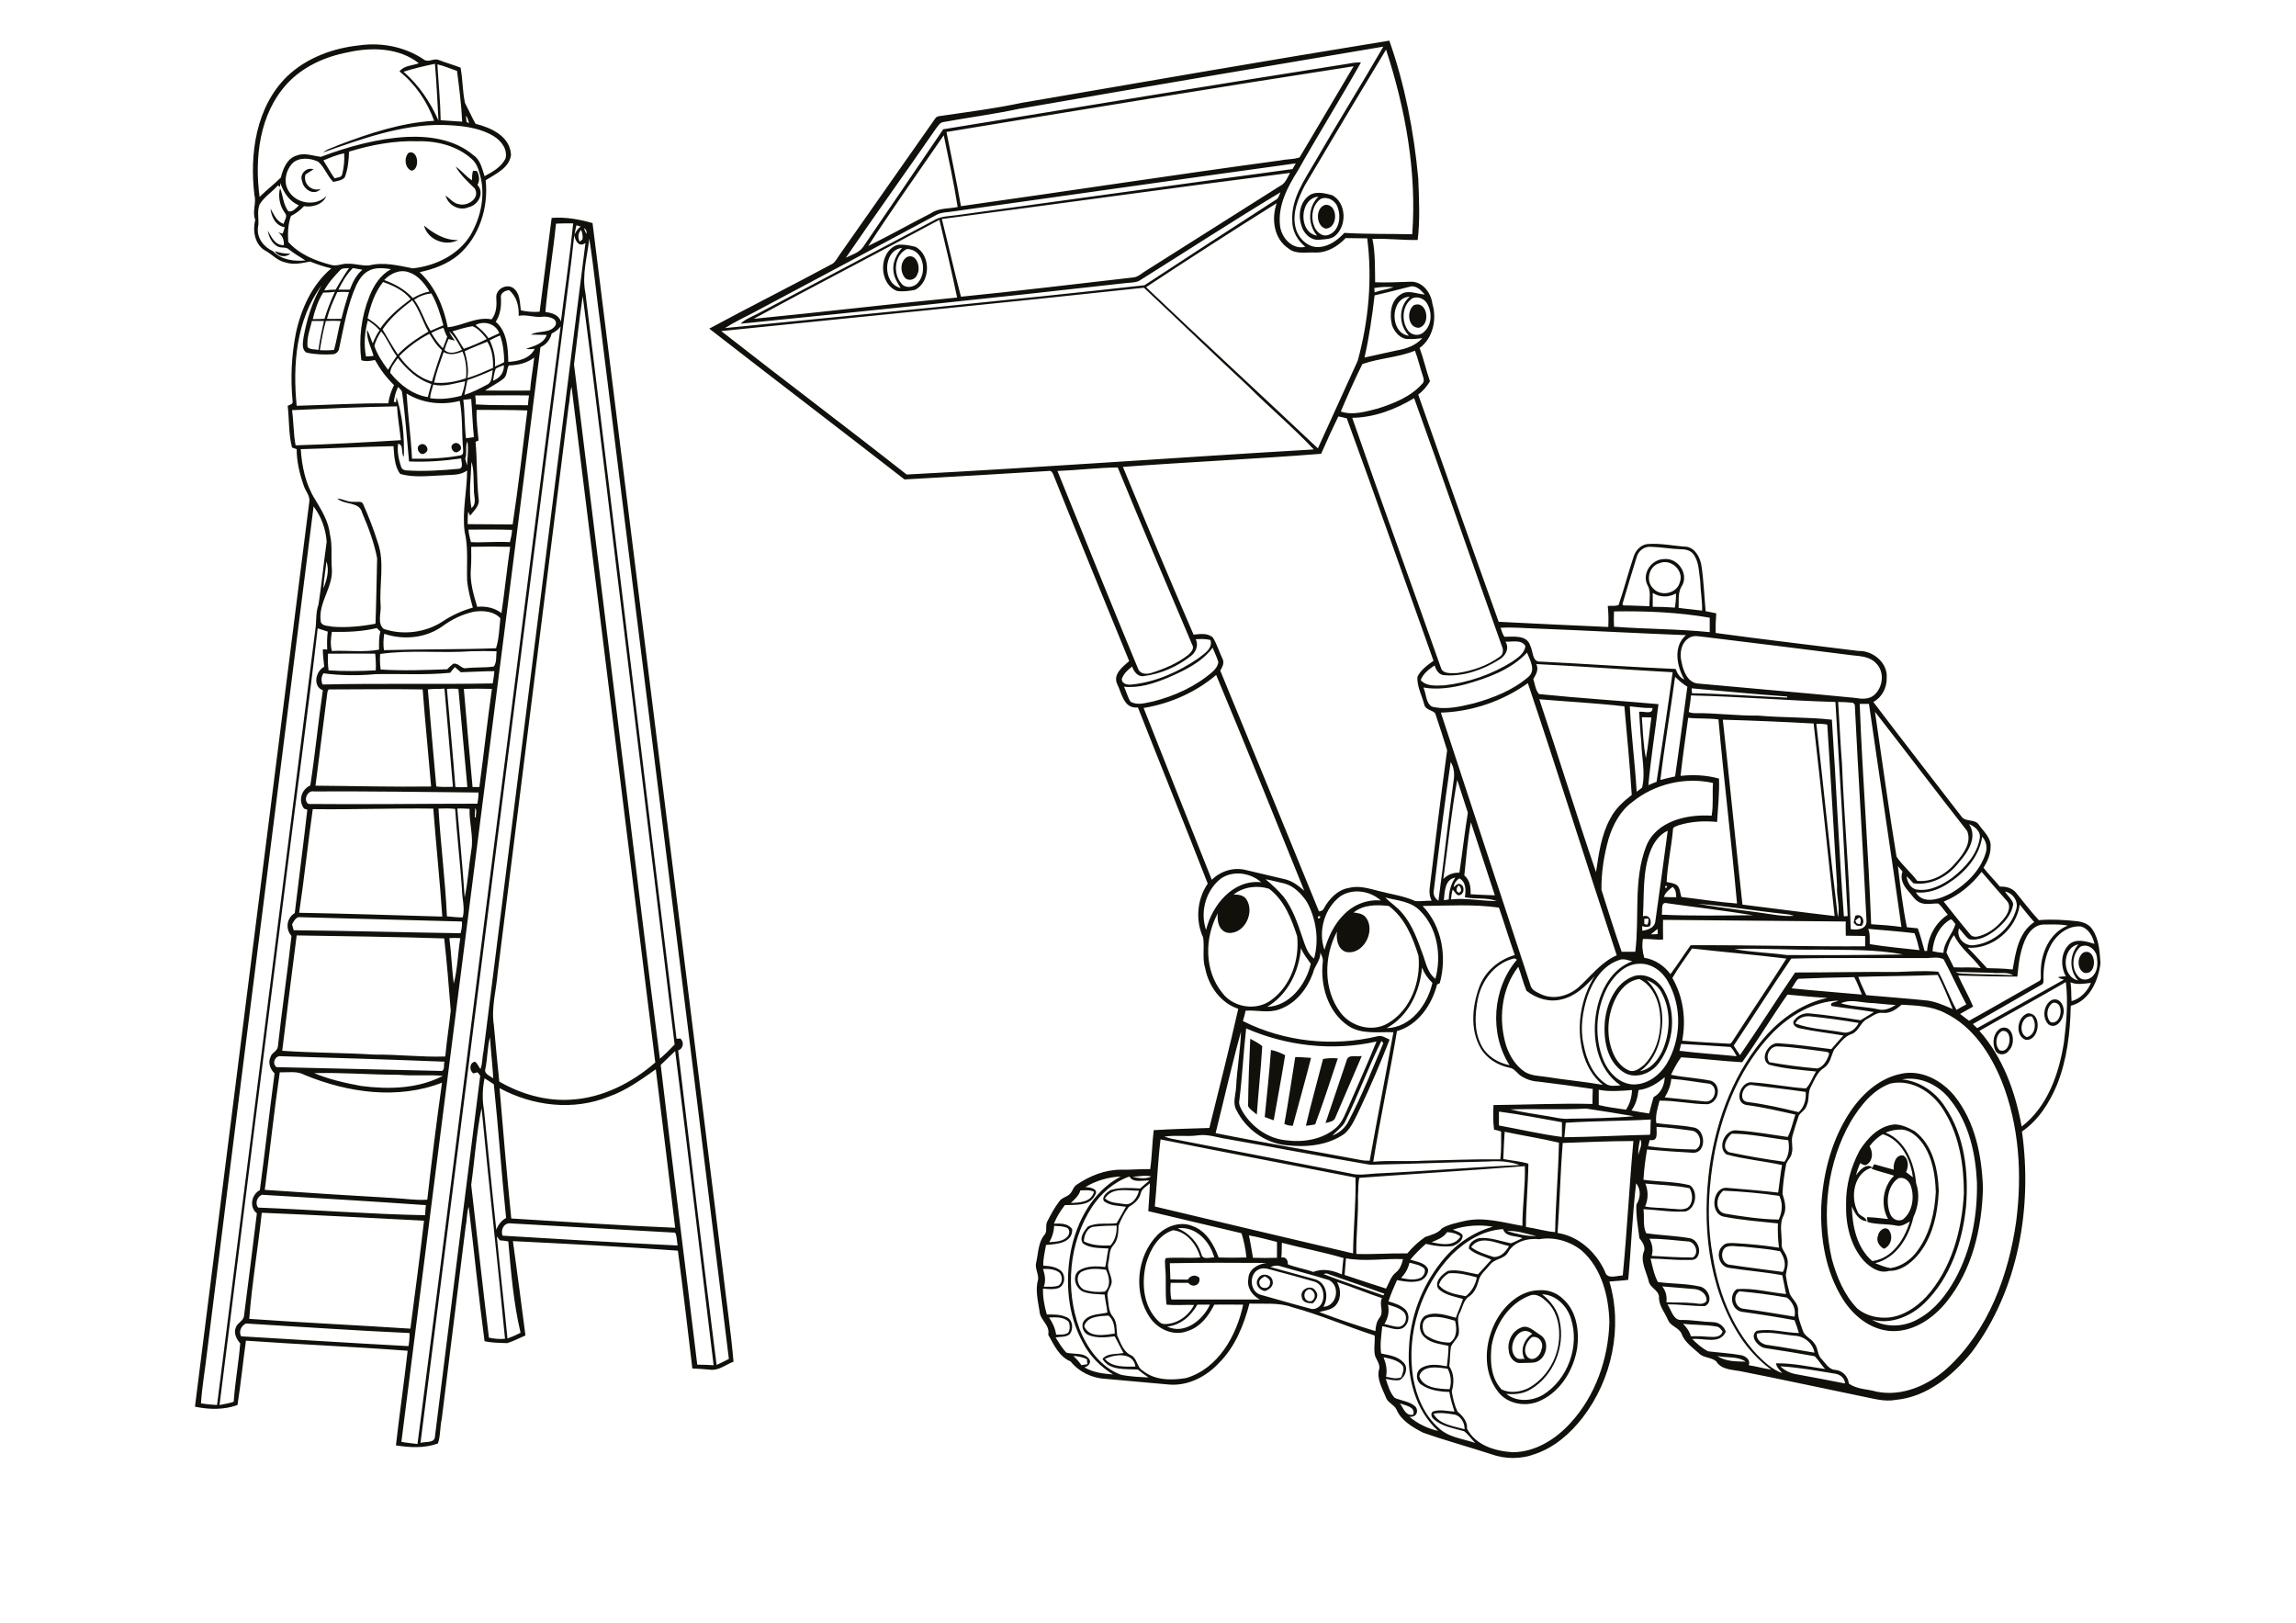 <?xml version="1.0" encoding="utf-8"?>
<!-- Generator: Adobe Illustrator 21.0.2, SVG Export Plug-In . SVG Version: 6.00 Build 0)  -->
<svg version="1.2" baseProfile="tiny" id="Layer_1" xmlns="http://www.w3.org/2000/svg" xmlns:xlink="http://www.w3.org/1999/xlink"
	 x="0px" y="0px" viewBox="0 0 842 595" overflow="scroll" xml:space="preserve">
<g>
	<path fill="#12100B" d="M560.3,497.7c2,1.8,4.7-0.7,5-2.9c1-2.3-0.9-5.1-3.5-4.5C559.7,491.9,558.2,495.5,560.3,497.7 M556.1,497.9
		c0.8,0.7,2,0.3,3,0.4c-1.8-3.3-0.1-7.3,2.8-9.2C557,484.9,551.9,494.4,556.1,497.9 M557.6,486.9c2.7-1.4,4.9,1.2,7.1,2.5
		c4.1,2.3,2.4,9.5-2.1,10.2c-1.7,0.2-3.4,0.1-5.1,0.2c-2.4,0.1-4.1-2.4-4.2-4.6C552.7,491.9,554.5,488.2,557.6,486.9 M565.5,474.6
		c3.2,2.4,5.8,5.9,6.5,9.9c2,9.4-2.3,20-10.6,24.9c-2.7,1.7-5.9,2-9,1.7c3.8,3.1,9.4,2.7,13.4,0.4c9.1-5.6,13.6-17.8,10.3-28
		C574.7,478.9,570.6,474.7,565.5,474.6 M561.2,475c-7.8,2.8-12.8,10.6-14.2,18.5c-0.6,5.5-0.3,11.8,3.7,16c3.1,1.5,6.9,0.9,9.8-0.5
		c7-3.8,11.3-11.7,11.3-19.5c0.1-4.5-1.3-9.3-4.7-12.3C565.5,475.7,563.4,474.2,561.2,475 M564.7,473.1c3.1-0.2,6.3,1,8.5,3.2
		c5,4.4,6,11.7,5.2,18c-1.3,7.9-5.9,15.7-13.3,19.2c-5.2,2.6-12.4,1.5-15.9-3.4c-5.6-7.4-4.8-18-0.5-25.9
		C551.9,478.4,557.6,473.1,564.7,473.1 M481,477.1c1.9-1.3,1.3-3.8-0.8-4.4C477.4,473.3,477.9,477.7,481,477.1 M477.4,475.7
		c-0.9-3,3.6-5,5.1-2.3c1.3,1.5,0.2,3.4-1.1,4.5C479.8,477.9,477.7,477.7,477.4,475.7 M461.9,470.8c0.4,2,3.5,2,3.8,0
		c0.5-1.4-0.8-2.3-1.9-2.8C462.8,468.6,461.4,469.4,461.9,470.8 M461.4,468.8c1.1-2.3,4.9-1.6,5.3,0.9c0.5,1.9-1.3,3.2-2.8,3.7
		C461.8,473.1,460,470.8,461.4,468.8 M688.7,453.1c0.3-1.7,2.3-3.6,3.9-2.2c1.8,2.2,1,5.9-1.7,7C689.2,457,687.9,455.1,688.7,453.1
		 M696.1,432.1c-3.9,2.7-4.6,8.6-3,12.8c0.6,2,2.9,3.3,4.8,2.2c3.5-2.8,4.2-8.1,2.9-12.1C700.2,433,698.2,431.3,696.1,432.1
		 M685.6,420.3c1.3,2.1,1.3,5.1-0.8,6.6c-0.9,0.8-1.8,0-2.6-0.4c-0.7,1.5-1.2,3-1.6,4.5c1.3-1.8,3.8-4.7,6.1-2.9
		c-6.7,1.6-8.3,10.6-5.5,16.1c0.5,1.8,3,1.8,3.4,3.6c-3-0.2-4.4-3-5.5-5.4c0.2,7.2,1.8,15.1,7.5,20c7.4-0.9,11.8-8,13.8-14.5
		c-1.5,0.8-3.1,2-5,1.5c-3.5-0.7-7.1-0.3-10.5-1.3c-0.1-0.6-0.2-1.2-0.2-1.8c2.6,0.1,5.1,0.4,7.7,0.7c-2.8-5-2-11.8,2.2-15.9
		c-2.7-0.9-5.5-1.5-8.2-2.5c0.3-0.6,0.6-1.2,0.9-1.7c2.4,0.6,4.8,1.4,7.2,2c-0.3-2.1,0.7-5.7,3.5-5.2c2.1,1.3,1.9,4.2,1,6.1
		c0.8,0.6,1.7,1.2,2.5,1.9c-0.8-6.6-4.3-13.7-11-15.8C688.5,417,686.9,418.6,685.6,420.3 M691.5,415.3c7.4,3,10.5,11.2,11.2,18.6
		c1.4,4.1,0.8,8.6-1,12.4c-1.7,7.4-6.2,14.9-14,16.9c1.8,0.7,3.6,1.5,5.6,1.8c4.1-0.6,7.8-3.3,10.1-6.7c4.4-6.1,6.1-13.8,6.5-21.2
		c-0.2-6.2-1.2-12.7-4.9-17.9c-1.8-2.4-4.2-4.6-7.3-5C695.5,414.1,693.4,414.5,691.5,415.3 M694.7,412.3c2.6,0,5.2,1.2,7.5,2.5
		c6.7,5.1,8.5,14,8.8,21.9c-0.4,8.5-2.3,17.4-8,23.9c-2.6,2.9-6.1,5.5-10.2,5.4c-3.5,1.1-6.9-1.2-9.3-3.7c-5-5.6-6.7-13.5-6.5-20.8
		c-0.1-6.9,1.8-13.7,5-19.7C684.9,417.3,689,412.9,694.7,412.3 M693.3,397.3c-6.5,2.3-11,8.1-14.5,13.8c-8.7,15.1-10.9,33.7-7,50.6
		c1.8,6.6,4.5,13.1,9.3,18.1c3.2,2.7,7.6,3.7,11.7,3.3c5.3-0.6,10-3.8,13.6-7.6c9.3-10.3,13.1-24.4,13.8-38
		c0-10.1-1.6-20.7-6.9-29.5C709.5,401.1,701.6,395.5,693.3,397.3 M697.5,395.8c6.4,0.6,12.2,4.5,15.7,9.9
		c7.3,10.6,8.8,24.2,7.8,36.7c-1.3,12.9-5.7,26.1-15.1,35.3c-5,4.9-12.3,8.1-19.4,6.2c5.2,3.1,12.1,2.7,17.2-0.4
		c5.8-3.2,10-8.6,13.2-14.3c6-10.8,8.3-23.3,8.1-35.6c-0.5-10.6-2.9-21.7-9.7-30.2C711.3,398,704.3,394.5,697.5,395.8 M696.9,393.8
		c7.5-1.8,15.2,2.3,19.9,8.1c7.6,9.5,10,22,10.4,33.8c-0.4,14.7-3.9,29.9-13.3,41.6c-4.8,6-11.9,10.9-19.8,10.8
		c-7.7-0.2-14.2-5.3-18.2-11.6c-6.4-10.1-8.4-22.4-8-34.2c0.6-11.1,3.3-22.3,8.9-31.9C681.2,402.8,688,395.7,696.9,393.8
		 M485.2,388.3c1.8-0.3,3.6-0.4,5.4-0.2c-2.7,8.1-5.3,16.2-8.3,24.2c-1.1,0.2-2.2,0.4-3.4,0.5C480.8,404.6,483.1,396.5,485.2,388.3
		 M475,387.6c1.9,0,3.9,0.2,5.8,0.3c-2.1,8.3-4.5,16.6-6.7,24.9c-1.1,0-2.2-0.2-3.1-0.7C472.5,403.9,473.7,395.7,475,387.6
		 M493.8,389c0.5-2.7,3.8-1.3,5.6-1.8c-3.2,7.5-6.5,15.1-9.7,22.6c-0.5,1.5-2.3,1.6-3.6,2C488.6,404.2,491.3,396.6,493.8,389
		 M466.1,385c1.8,0.3,3.5,1.1,5.2,1.9c-1.3,8-2.8,15.9-4.2,23.9c-1.1-0.4-2.2-0.8-3.3-1.2C464.6,401.5,465.5,393.3,466.1,385
		 M458.5,380.9c1.5,0.8,3.1,1.6,4.4,2.7c-0.5,8.4-1.4,16.7-2,25.1c-1.1-1-2.5-1.8-3.2-3.1C457.8,397.3,458.1,389.1,458.5,380.9
		 M734.1,378.1c-2.2,1.4-2.7,5.1-0.8,7C737.5,386.7,738.5,377.1,734.1,378.1 M733.8,377c4.6-1.5,5.6,5.8,2.9,8.2
		c-1.1,1.8-3.9,1.9-4.9,0.1C730.4,382.5,731,378.5,733.8,377 M743.3,380.3c3.2-0.8,3.7-5.3,1.8-7.6
		C741.2,372.2,739.9,379,743.3,380.3 M743.5,371.6c5.6-0.5,4.6,10.2-0.6,9.7C738.8,379.8,739.7,373,743.5,371.6 M752.9,367.7
		c-2.3,1.3-2.8,5.2-0.9,7.1C756.1,376.1,757.3,367.1,752.9,367.7 M752.4,366.7c3.3-1.3,5.1,2.9,4.2,5.5c-0.4,2.4-2.9,5.2-5.4,3.4
		C748.8,373.2,749.4,368.4,752.4,366.7 M603.9,359.4c4.8,4.5,6.3,11.5,5.5,17.8c-0.6,6-3,12.1-8,15.6c3.9-0.7,6.6-4,8.2-7.4
		c3-6.7,3.3-15-0.3-21.5C608.2,361.7,606.1,360.2,603.9,359.4 M592.2,366.7c-2.7,5.8-3.2,12.8-0.9,18.8c1.1,2.9,3,5.6,5.8,6.9
		c2.2,1.1,4.3-0.7,5.9-2c5.3-5.5,6.8-13.8,5.4-21.1c-0.9-4.2-3.2-8.4-7.2-10.3C597,359.5,593.9,363,592.2,366.7 M599.3,357.9
		c4.5-1.3,9.2,1.7,11.2,5.7c4.3,8.1,3.3,18.6-2,26c-2.8,4-8.8,6.4-13.2,3.5c-6.2-4.1-7.4-12.3-6.7-19.1
		C589.4,367.4,592.7,360.1,599.3,357.9 M764,349.3c4.9-2.1,5.4,8.6,0.3,7.4C761.7,355.4,761.6,351,764,349.3 M680.4,337.6
		c0.1,0.3,0.4,0.8,0.5,1c0.4,0.1,0.7,0.2,1.1,0.3c0.6-0.8,0.5-1.8-0.1-2.5C681.4,336.7,680.9,337.1,680.4,337.6 M680.4,335.8
		c2.4-1.1,3.8,2,2.3,3.7c-0.6,0-1.2,0-1.8-0.1c-0.4-0.3-0.7-0.7-1.1-1C679.9,337.6,680.1,336.7,680.4,335.8 M166.2,162.8
		c1.8-1.4,4.2,1.6,2,2.7C166.6,166.9,164.5,163.9,166.2,162.8 M154.2,163c1.8-0.9,3.7,2,1.7,3.1C154.1,167.7,151.9,163.9,154.2,163
		 M518.5,111.9c5-2,6.4,7.5,1.7,8.3C516.2,120.1,515.8,113.9,518.5,111.9 M332.7,94.2c3.4-1.4,5.1,3.9,3.7,6.4
		c-0.6,1.9-3.1,2.7-4.5,1.3C330,99.7,330.1,95.7,332.7,94.2 M100.8,92.1c1.8,0.6,3.7,1,5.7,0.9C104.8,94.5,102,94.2,100.8,92.1
		 M330.6,104c1.5,1.9,4.7,1.4,6.1-0.4c3.4-3.9,2-12.2-4.1-12.3C327.9,93.5,327.4,100.4,330.6,104 M330.3,105.6
		c-1.1-1.8-2.3-3.6-2.6-5.8c-0.6-3.3,1-6.5,3.1-8.9C323.7,91.7,323.5,104.1,330.3,105.6 M329.1,89.8c2.2-0.3,4.5,0.2,6.6,0.7
		c5.8,3,5.6,13-0.2,15.8c-2.1,0.4-4.3,0.7-6.5,0.4C322.1,104.1,322.1,92.2,329.1,89.8 M155.5,82.7c3.5,2.9,7.7,5.5,12.5,5.3
		C163.3,90.5,156.8,87.9,155.5,82.7 M486.1,75.1c4.8-0.2,4.6,8.9-0.1,8.7C482.4,82.6,482.4,76,486.1,75.1 M484.4,72.9
		c-3,2-3.8,6.4-2.6,9.6c0.6,2.3,3,4.6,5.5,3.6c3.9-1.5,4.6-6.7,3.2-10.2C489.7,73.5,486.8,71.9,484.4,72.9 M483,86.4
		c-3.5-4.1-3.4-10.5,0.5-14.3C476.4,72.7,476.1,85.4,483,86.4 M480.9,71.2c2.4-1,5.2-0.3,7.7,0.4c5.2,2.9,5.4,11.2,1,14.9
		c-1.6,1.3-3.8,1.2-5.7,1.4c-3.2,0.4-6-2.4-6.7-5.4C475.9,78.5,476.9,73.3,480.9,71.2 M110.8,66.4c-1.1-2.5,1.6-5.3,4.2-4.3
		c-1,0.6-2,1.2-3,1.9c-0.9,3.5,2.3,6.3,5.6,5.3C115.1,72,111.2,69.4,110.8,66.4 M167.1,61.1c2.2,1.4,3.7,3.6,6,5
		c0-1.2,0-2.4,0.4-3.5c0.4,0,1.1,0.1,1.4,0.1c0.9,1.6,1.1,3.5,0.2,5.1c2.7,3,0.3,7.4-3.3,8.2c-3.4,1.5-7.5-0.8-8.4-4.3
		c1.6,1.1,2.9,2.9,5,3.2c3.1,0.8,7.8-2.2,5.7-5.8C171.6,66.7,168.9,64.2,167.1,61.1 M149.9,56c3.5-1.2,4.2,6,1.1,6.6
		C148.5,61.9,148,57.7,149.9,56 M88.4,490c20.5,1.2,40.9,2.5,61.4,3.6c0.3-1.6,0.4-3.2,0.4-4.8c-20-0.9-40-2.3-60-3.5
		C88.4,486.2,87.5,488.2,88.4,490 M186.1,490.8c1.7-0.6,3.3-1.3,4.8-2.1c-2.6-11-3.5-22.3-4.5-33.5c-1-0.2-2-0.3-3.1-0.4
		c-0.4-0.5-0.7-1-1.1-1.4C183.4,465.9,184.9,478.3,186.1,490.8 M184.3,453.1c21.4,1.3,42.8,2.6,64.2,3.6c-0.3-1.6-0.2-3.3-0.9-4.7
		c-20.1-1.1-40.1-2.3-60.2-3.4C184.8,448.2,183.5,451,184.3,453.1 M96,444.7c-1.4,13-3.6,25.9-4.6,38.9c19.7,1.4,39.4,2.3,59.1,3.6
		c1.7-13.2,3.5-26.4,5-39.6C135.7,446.6,115.9,445.5,96,444.7 M96.1,438.1c-1.8,0.6-2.7,3.3-1.4,4.7c20.4,0.8,40.8,2.4,61.2,2.8
		c0.1-1.2,0.1-2.5,0.3-3.7C136.2,440.5,116.2,439.3,96.1,438.1 M172.8,434.5c2.2,18.7,4.2,37.3,6.5,56c1.9,0.4,3.9,0.6,5.9,0.4
		c-2.7-28.2-5.9-56.4-8.6-84.6C174.7,415.5,174.1,425.1,172.8,434.5 M177.5,407.1c1.5,14.6,2.9,29.2,4.5,43.8
		c0.7-1.8,1.9-3.4,3.6-4.3c-1.7-16.3-2.8-32.7-4.5-49c-1.1-0.8-2.3-1.5-3.4-2.2C176.9,399.3,176.8,403.3,177.5,407.1 M115.2,393.5
		c5.5,2.3,11.3,3.6,17.2,4.7c10,1.3,20.8,1.1,30-3.7c-5.4-0.5-10.8,0.1-16.2-0.4C135.8,394.1,125.5,393.2,115.2,393.5 M102.6,393.2
		c-2.1,14.3-3.6,28.7-5.5,43.1c15.7,1.1,31.5,2.1,47.2,3c4.1,0.2,8.2,0.9,12.4,0.6c1.6-14.3,3.4-28.6,5.4-42.9
		c-16.2,6.3-34.5,3.7-50.3-2.8C109,392.6,105.7,393.3,102.6,393.2 M223.3,402.1c-13,5.3-27.9,3.5-40.1-3.1
		c1.3,15.9,2.7,31.9,4.3,47.8c20,1.2,40.1,2.6,60.1,3.4c-2.3-19.4-4.7-38.7-7.1-58.1C235.1,395.9,229.6,399.9,223.3,402.1
		 M101.4,391.3c20.2,0.5,40.4,0.9,60.7,1.4c1.1-0.6,0.5-2.3,0.9-3.4c-19.9-0.8-39.9-1.4-59.9-2C100.9,386.9,99.6,390,101.4,391.3
		 M242.3,390.5c4.3,36.7,9,73.3,13.4,109.9c2,0,4,0.1,6,0.2c-4.7-38.4-9.2-76.8-14.1-115.2C245.8,387.2,244,388.8,242.3,390.5
		 M178,391.9c-0.6,1.9,1.7,2.6,2.9,3.5c-0.3-5-0.9-10-1.2-15.1C178.7,384,178.8,388,178,391.9 M164.8,344c0.7,5.5,0.9,11.1,1.6,16.7
		c1.4-5.4,1.5-11.1,2.4-16.7C167.5,343.9,166.1,343.9,164.8,344 M108.8,343c-1.8,14.1-3.6,28.2-5.3,42.3c11.2,0.8,22.5,0.7,33.7,1.4
		c8.7-0.1,17.4,1,26.1,0.7c0.5-5.6,1.4-11.2,2-16.8c-0.7-8.8-1.4-17.7-2.4-26.5C144.9,343.5,126.9,343.3,108.8,343 M107.1,339
		c0.2,0.7,0.4,1.4,0.6,2.1c20.4,0.2,40.8,0.8,61.2,1.1c0.4-1.4,0.6-2.8,0.5-4.3c-20-0.5-40-1.1-60-1.6
		C108.2,336.8,107.6,338,107.1,339 M174.3,296.3c-0.1,1.1-0.2,2.3-0.2,3.4l0.4,0C174.4,298.6,175,297.3,174.3,296.3 M167.7,296.5
		c0.9,10.9,2,21.7,2.7,32.6c1.2-5.6,1.5-11.4,2.4-17.1c1-5.1-0.8-10.3-0.6-15.4C170.7,296.5,169.2,296.4,167.7,296.5 M160.8,296.5
		c0.8,13.2,2.5,26.3,3.1,39.5c1.9,0.2,3.8,0.4,5.8,0.4c0.9-3.5-0.3-7.1-0.3-10.6c-0.7-9.8-1.8-19.5-2.5-29.2
		C164.9,296.4,162.8,296.4,160.8,296.5 M114.7,296.7c-1.8,12.6-3.1,25.3-5,38c17.5,0.3,35,0.9,52.5,1.4c-0.9-13.2-2.3-26.4-3.3-39.6
		C144.2,296.3,129.5,296.9,114.7,296.7 M113.1,294.8c20.6,0.2,41.3-0.1,62-0.1c0.2-1.4,0.4-2.8,0.4-4.1c-20.1-0.2-40.2-0.5-60.4-0.4
		C112.7,289.7,111.1,293.5,113.1,294.8 M170.1,252.6c1,12,2.1,24,3.2,36c0.8,0,1.7,0,2.5,0c1.6-12,2.9-24,4.6-36
		C177,252.5,173.5,252.5,170.1,252.6 M163.9,252.6c1,12,2.2,24,3.1,36c1.5,0.1,3,0.1,4.4,0c-1.1-12-2.2-24-3.3-36
		C166.8,252.5,165.3,252.5,163.9,252.6 M156.9,252.8c1,11.9,2,23.8,3.1,35.6c2,0.2,4.1,0.2,6.1,0.1c-1-12-2.1-24-3.1-36
		C161,252.7,158.9,252.5,156.9,252.8 M119.9,255.1c-1.4,11-2.8,22-4.2,33c14.1,0.1,28.3,0.5,42.4,0.3c-1-11.9-2.2-23.7-3.1-35.6
		c-11.3-0.2-22.5,0-33.8,0C119.9,252.5,120.1,254.2,119.9,255.1 M165.1,246.7c-9.1,0.9-18.2,0.3-27.4,0.5
		c-6.4,0.6-12.8,0.5-19.1-0.3c-0.8,1.3-0.9,2.7-0.3,4.1c20.8-0.5,41.6,0,62.4-0.4c0.2-1.5,0.5-3,0.6-4.5c-4.1,0-8.2,0.3-12.3,0.4
		c-0.7-0.6-1.5-1.3-2.2-1.9C166.1,245.4,165.6,246,165.1,246.7 M120.3,239.7c-0.1,2-0.1,4.1,0.2,6.1c5.8,0.4,11.6,0.3,17.3,0
		c0.1-2,0-4.1-0.2-6.1C131.8,239.6,126.1,239.7,120.3,239.7 M139.4,239.8c-0.1,1.9-0.1,3.8,0.2,5.7c8.1,0.5,16.3,0.2,24.4-0.1
		c0.7-0.7,1.4-1.4,2.2-2c1.9-0.5,3,2,4.8,1.6c3.4-0.4,6.8-0.1,10.1-0.6c1.1-1.5,0.8-3.7,1-5.6c-3.1-0.1-6.2-0.1-9.3,0
		C161.6,239.6,150.4,238.2,139.4,239.8 M121.7,231.7c-0.4,2.3-0.6,4.7,0,7c5.8-0.3,11.7,0.6,17.3-0.5c0-2.2-0.1-4.5,0.5-6.6
		c-0.4-0.4-0.9-0.9-1.3-1.3C132.8,231.6,127.2,231.8,121.7,231.7 M116.5,230.4c-3.4,29.6-7.5,59.1-11.2,88.7
		C97,384.4,88.7,449.8,80.5,515.2c1.8-0.4,3.6-0.6,5.2-1.2c0.5-7.1,1.8-14.2,2.4-21.4c-1.4-1.6-2.5-3.8-1.6-5.9
		c0.6-1.7,2.9-2.4,3-4.3c1.6-12.5,3.2-25,4.7-37.5c-2.9-2.2-2-6.9,1.1-8.5c1.9-14.2,3.5-28.6,5.4-42.8c-1.6-1.5-2.5-3.9-1.5-6
		c0.4-1.6,2.5-2.1,2.7-3.8c1.5-13.6,3.5-27.1,5-40.6c-2.3-2.5-1.8-6.6,1.2-8.4c1.5-12.7,3.2-25.3,4.6-37.9c-0.4-0.1-0.8-0.3-1.2-0.4
		c-2.2-2.9-1-7,2.3-8.5c1.8-11.6,2.9-23.3,4.6-34.9c-3.8-1.4-2.7-7,0.5-8.6c-0.2-2.1-0.5-4.2-0.5-6.4c0.4,0,1.2,0,1.6,0.1
		c-0.1-2.2-0.1-4.4,0.2-6.6C118.9,231.2,117.7,230.8,116.5,230.4 M173.8,224.3c-4.2,0.9-8.1,2.8-11.5,5.3
		c-6.1,4.4-14.3,5.2-21.4,2.8c-0.3,2-0.4,4-0.1,6c13.7-0.4,27.4-0.2,41.1-0.7c1.1-3.3,1.2-7.4,1.6-11
		C181.1,224.1,177.2,223.8,173.8,224.3 M119.7,205.9c-0.3,3.3-1,6.6-1.1,9.9C119.8,212.7,120.9,209.2,119.7,205.9 M172.8,200.5
		c0,2.6,0.1,5.1-0.1,7.7c-0.5,4.9,0.9,9.7,2.3,14.3c3.2-0.3,6.4,0.4,8.9,2.3c1.2-8.1,2-16.3,3.2-24.3
		C182.4,200.4,177.6,200.4,172.8,200.5 M171.8,194.2c0.1,1.5,0.5,3.1,0.9,4.6c4.8,0.2,9.6-0.3,14.3,0c0.4-1.5,0.7-3,0.8-4.5
		C182.5,194.1,177.2,194.2,171.8,194.2 M75.9,496.1c-0.7,6.2-1.8,12.3-2.2,18.5c2,0.3,3.9,0.5,5.9,0.6
		c12-95.2,24.1-190.4,36.2-285.6c0.2-2.7,0.1-5.4,1-7.9c1.2-7.7,1.9-15.4,3-23c-0.3-4.7-2-9.3-4.8-13
		C102,289.2,88.8,392.7,75.9,496.1 M172.9,169.3c-0.2,5.7-1.1,11.4,0,17c2.2-1.7,0.7-4.7,0.9-7C173.6,176,173.9,172.5,172.9,169.3
		 M110.3,164.7c0.4,6.4,1.8,13,5.3,18.5c2.4,4,4.9,8,5.4,12.8c1,4.1,0.3,8.4,0.7,12.6c0.5,6.7-5,12.3-4.1,19.1
		c0.2,2,2.8,1.7,4.3,2.1c5.3,0.4,10.6-0.1,15.8-1.1c0.3-8,0.4-16,0.6-24c-1.1-5.8-3.2-11.3-5.5-16.7c-1-4.2-6.4-2.7-9.1-5.2
		c2.1,0.1,3.9,1.4,6.1,1.2c1.1,0.2,2.9-0.5,3.4,0.9c2,4.5,3.8,9.1,5.3,13.9c2.7,7.5,0.5,15.5,1.1,23.3c0.2,2.7-1.3,6.5,1.1,8.5
		c7,2.4,15.3,1.4,21.6-2.7c3.4-2.3,7.2-4,11.1-5.1c-0.9-3.3-1.8-6.6-2.1-10c-0.2-5.9,0.5-12-0.9-17.8c-1-7.5,0.9-15,0.9-22.5
		c-2.6,2-6,1.5-9.1,1.8c-5.1,0.2-10.4,0.9-15.4-0.5c-2.2-2.8-2.2-6.8-2.5-10.2C132.9,163.8,121.6,164.4,110.3,164.7 M170.6,168.2
		c0.2,0.8,0.5,1.7,0.7,2.5c0.1-2.9,0.6-5.9,0.1-8.9C170.5,163.8,171.4,166.1,170.6,168.2 M174.8,150.3c-0.2,3.8,0.4,7.5,0.7,11.2
		c-0.3,0.1-0.8,0.4-1.1,0.5c0.6,6.9,0.4,13.9,1.1,20.8c0.6,2.6-1.7,4.4-3.1,6.3c-0.2-0.5-0.5-1-0.7-1.5c-0.2,1.5-0.2,3.1-0.2,4.6
		c5.5,0.1,11,0,16.5,0.1c2.1-13.9,3.7-27.9,5.4-41.8C187.2,150.3,181,150.3,174.8,150.3 M107.1,150.4c0.6,4.3,0.5,8.7,1.3,12.9
		c12.9-0.4,25.8-1.1,38.6-1.9c-0.4-4.1-1.2-8.3-1.4-12.4C132.8,149.2,119.9,149.8,107.1,150.4 M169.9,146.6c0.6,4.7,0.4,9.4,1,14.1
		c1-0.1,1.9-0.3,2.9-0.4c-0.5-4.6-0.6-9.3-1-14C171.9,146.4,170.9,146.5,169.9,146.6 M174.3,145c0.1,1.1,0.2,2.2,0.2,3.3
		c6.4,0.4,12.7,0.2,19.1,0.3c0.1-1.2,0.2-2.4,0.4-3.6C187.5,144.9,180.9,145,174.3,145 M149.1,144.3c0.5,8,1.6,15.9,2,23.9
		c5.9,0.1,11.8-0.1,17.6-1.2c1.5-0.1,1.1-1.7,1.1-2.7c-0.5-5.8-0.1-11.6-1.2-17.3C162.1,148.7,154.9,147.9,149.1,144.3 M144.4,147.3
		c0.2,0.1,0.6,0.2,0.8,0.2c0.1-0.5,0.2-1.4,0.2-1.9c2.3,7,2.9,14.5,2.7,21.9c-1.2-1.4,0.1-4.4-2.1-4.8c-0.4,2.9,0.2,5.7,1.1,8.5
		c0.3,0.9,1.2,1.3,2.1,1.3c6.3,0.4,12.7,0,19-0.6c1.9-0.1,1-2.5,0.9-3.8c-6.3,0.9-12.7,1.4-19.1,1.1c-0.8-8.6-1.4-17.2-2.6-25.7
		c-0.4-0.6-0.9-1.1-1.4-1.6C145.1,143.6,144.7,145.5,144.4,147.3 M208.5,149.1c-8.7,69.2-17.3,138.5-26,207.7
		c-0.5,6.3-2.4,12.6-1.4,19c0.6,6.9,1.3,13.9,2,20.8c8,4.6,17.3,7.3,26.6,6.6c11.4-0.7,22.1-6.2,30.6-13.6
		C230,307,219.9,224.4,209.6,141.8C208.9,144.2,209,146.7,208.5,149.1 M158.9,141c-0.5,1.6-1,3.3-1.2,5c3.8,0.6,7.8,0.1,11.5-0.9
		c0.7-1.7,1.1-3.5,1.4-5.3C166.7,140.5,162.8,142,158.9,141 M171.4,139.4c-0.3,1.8-0.8,3.6-1.1,5.4c2.9-0.9,5.6-2.3,8.2-3.7
		c2.1-0.8,1.8-3.5,2.2-5.4C177.6,137.1,174.6,138.3,171.4,139.4 M181.8,135.2c-0.6,1.4-0.7,2.9-1,4.4c2.5-0.9,4.1-3,4-5.7
		C183.8,134.3,182.7,134.6,181.8,135.2 M186.6,134c-0.9,1.5-0.5,3.6-1.9,4.8c-2.1,1.7-4.6,2.9-6.8,4.4c5.5,0,11,0.1,16.5,0
		c0.3-4.1,1.1-8.1,1.5-12.1C193.2,133.2,189.9,133.9,186.6,134 M145.9,131.3c-1.1,1.7-2.7,3.3-2.8,5.4c3.4,4.3,8.3,8.1,13.8,8.9
		c0.4-1.6,0.8-3.2,1.3-4.8C153.1,139.2,149.1,135.4,145.9,131.3 M162.7,129.1c-1.3,3.7-2.7,7.4-3.5,11.2c4,0.4,7.9-0.3,11.7-1.6
		c0.3-3.3,0-6.7-1.3-9.8C167.4,129.8,164.9,130.4,162.7,129.1 M170.4,128.8c0.9,3.2,1.6,6.5,1,9.8c3.2-0.9,6.3-2.4,9.4-3.7
		c0.1-3.3-0.3-6.8-2.1-9.6C176,126.4,173.1,127.5,170.4,128.8 M179.6,124.8c1.4,3,2.2,6.3,1.9,9.6c1.2-0.5,2.3-1,3.4-1.6
		c0-3.3-0.4-6.7-1.5-9.8C182.1,123.5,180.9,124.1,179.6,124.8 M146.4,130.6c3,4.2,7,7.9,12,9.3c1.1-3.9,2.4-7.7,3.7-11.5
		c-2-1.7-3.3-3.9-4.6-6C153.4,124.5,149.6,127.3,146.4,130.6 M164.7,121.5c0.5,1.2,1.3,2.3,2.1,3.4c-0.8-0.2-1.5-0.4-2.3-0.6
		c-0.6,1.3-1.1,2.7-1.5,4c1.8,1.8,4.3,0.9,6.4,0C168.1,125.8,166.7,123.3,164.7,121.5 M137.3,126.9c1.1,3.2,3,6,5,8.7
		c1-1.7,2-3.4,3.2-5c-2.2-2.9-3.4-6.3-5.7-9.1C138.7,123.2,137.7,125,137.3,126.9 M158.2,122.1c1.2,2,2.5,3.9,4.2,5.6
		c0.6-1.4,1.1-2.8,1.6-4.2c-0.6-1.1-1-2.2-1.4-3.3C161,120.7,159.6,121.3,158.2,122.1 M202.3,122.3c-0.5,2.2-2,4.1-4.1,5
		c-16.9,133.8-34.1,267.6-51,401.4c2,0.4,3.9,0.5,5.9,0.8c11.2-85.9,21.9-171.9,33-257.8c6.5-50.7,12.8-101.4,19.5-152
		C204.8,120.8,203.6,121.7,202.3,122.3 M165.9,121.5c1.7,2,2.8,4.3,4.2,6.4c2.9-1,5.7-2.2,8.4-3.6c-1.4-1.8-3-3.8-5.2-4.7
		C170.7,120,168.3,120.8,165.9,121.5 M174.4,119.2c1.8,1.4,3.5,2.9,4.7,4.8c1.3-0.6,2.7-1.2,4-1.8
		C181.9,118.8,177.6,117.4,174.4,119.2 M134.2,130.7c0.9,0,1.8-0.1,2.8-0.2c-0.9-3.1-2.6-6.1-2.4-9.5c1,1.5,1.3,3.3,2.1,4.9
		c0.7-1.7,1.4-3.3,2.5-4.8c-1.2-1.4-2.7-2.6-4.3-3.6C133.7,121.8,133.4,126.3,134.2,130.7 M119.5,117.7c-1,3.5-1.6,7.1-2.2,10.7
		c1.7,0.1,3.5,0.1,5.2-0.1c1-3.5,1.5-7.1,2.4-10.6C123.2,117.6,121.4,117.6,119.5,117.7 M114.4,117.7c-0.8,3.2-2,6.4-1.6,9.6
		c1,1,2.7,0.7,4,1c0.4-3.6,1.3-7.1,2-10.6C117.3,117.7,115.9,117.7,114.4,117.7 M140.3,120.8c1.8,3,3.6,6.2,5.6,9.2
		c3.2-3.4,7.1-6,11.2-8.4c-2.1-3.7-3.3-8-5.9-11.5C147.1,113.2,143.1,116.6,140.3,120.8 M210.5,133.6c5.7,46.6,11.5,93.3,17.2,139.9
		c4.8,38.2,9.3,76.5,14.3,114.7c1.9-1.6,3.7-3.4,5.4-5.2c-5.7-46.4-11.3-92.9-17-139.3c-5.6-45-10.8-90.1-16.7-135.1
		C212.4,116.9,211.6,125.3,210.5,133.6 M151.9,109.9c2.6,3.5,3.7,7.8,6,11.4c1.6-0.7,3.1-1.4,4.7-2c-1.1-4-2.3-8.1-4.4-11.7
		C155.8,107.8,153.7,108.7,151.9,109.9 M123.7,107.1c-1.5,3.2-2.9,6.4-3.8,9.8c1.8,0.1,3.5,0,5.3,0c0.8-3.3,1.8-6.6,2.8-9.8
		C126.5,107,125.1,107,123.7,107.1 M118.5,107.3c-1.9,3-3,6.4-3.8,9.7c1.4,0,2.9,0,4.3-0.1c1-3.4,2.3-6.6,3.8-9.9
		C121.4,107.2,119.9,107.3,118.5,107.3 M183.7,109.2c0.2,3.1-0.2,6.2-1.9,8.8c4.2,3.6,4.5,9.6,4.6,14.7c3.6-0.2,8-1.2,9.7-4.8
		c-1.1,0.1-2.1,0.2-3.2,0c2.8-1,6.5-1.8,7.6-5.1c-1.9-0.1-3.9,0-5.8-0.1c2.6-1.6,7.1-0.3,9-3.4c1.1-2.5-2.6-3.3-4.4-3.2
		c-3.1,0.5-6.1-0.9-9.1-0.3c0.2-3.4-0.7-7.1-3.5-9.4C185.3,106.5,183.4,107.4,183.7,109.2 M140.5,103.4c-3.1,3.8-4.6,8.6-5.7,13.3
		c1.7,1.1,3.3,2.2,4.7,3.7c2.9-4.3,7-7.6,11.1-10.7C148.1,106.5,144.2,104.7,140.5,103.4 M140.9,102.7c3.9,1.4,7.7,3.5,10.5,6.6
		c1.9-1.1,3.9-2,6.1-2.4c-1.8-2.9-4.1-5.9-7.4-7C146.8,98.6,143.2,100.2,140.9,102.7 M135,99.4c-2,1.1-3.3,3.1-4.3,5.1
		c-3.3,7.3-4.6,15.3-6.3,23.1c-0.1,1.2-1.1,2.2-2.3,2.3c-3.2,0.2-6.5,0.1-9.7-0.6c-1.9-1.2-1.3-3.7-1.1-5.5
		c1.2-6.7,3.2-13.2,6.6-19.1c-9.3,12.5-10.6,29.1-9.1,44.1c11.2-0.3,22.4-1,33.6-0.9c0.3-2.4,1.1-4.6,2.1-6.7
		c-2.8-2.7-5.1-5.8-7-9.2c-1.7,0.4-3.4,0.6-5,0.1c-1-7.9,0-16.1,3-23.5c1.6-4,4-7.8,7.9-9.9C140.8,98.3,137.6,97.9,135,99.4
		 M124.1,106.2c1.4,0,2.8,0,4.2,0c1-2.7,2.3-5.3,4.6-7.3c-1.2-0.2-2.4-0.4-3.5-0.6C127.1,100.6,125.5,103.4,124.1,106.2 M124.8,99
		c-2.2,2.3-4.4,4.7-5.9,7.5c1.4-0.2,2.8-0.3,4.2-0.3c1.5-2.7,3.1-5.3,4.9-7.9C127,98.5,125.7,98.1,124.8,99 M214.7,107.5
		c11.2,91.1,22.2,182.3,33.4,273.4c0.3,0,1-0.1,1.4-0.1c1.5,1.3,1.1,3.7-0.8,4.4c4.6,38.5,9.2,76.9,14.1,115.3
		c1.5-0.7,3-1.4,4.5-2.2c-15.5-126.2-31.4-252.3-47-378.4c-1.5-10.8-2.5-21.7-4.2-32.4C215.4,94.1,213.3,100.8,214.7,107.5
		 M210.6,86.2c-1.2,11.4-2.8,22.7-4.2,34.1c-17.5,136.3-34.8,272.5-52.2,408.8c1.7-0.6,5.2,0.2,5.3-2.3c5.5-44.1,11-88.2,16.6-132.3
		c-0.2-0.5-0.7-0.9-1-1.3c-0.4,0.1-1.1,0.3-1.5,0.4c-1.6-1.1-1.5-3.9,0.6-4.3c0.9,0.7,1.3,1.8,2,2.7c0.8-2,0.6-4.3,1.1-6.4
		c12.4-98.8,24.9-197.6,37.4-296.5C212.2,90.9,210.9,88.1,210.6,86.2 M212.6,88.6c0.3-0.2,0.7-0.6,1-0.8c0.2-1.2,0-2.4-0.5-3.5
		C211.9,85.5,211.9,87.2,212.6,88.6 M214.1,83.6c0.3,0.8,0.6,1.5,0.9,2.2C215.3,84.8,214.9,84.1,214.1,83.6 M210.7,86
		c0.6-1.1,1.2-2.3,2.3-2.9c-0.5-0.2-1.1-0.3-1.6-0.5C211.1,83.7,210.9,84.8,210.7,86 M203.9,82c-1.1,10.8-2.9,21.6-3.9,32.4
		c2.3,0.3,4.9,1,5.7,3.5c1.5-12,3.3-24,4.5-36C208.1,81.9,206,81.9,203.9,82 M102.8,67.1c0,0.3-0.1,1-0.1,1.4
		c-0.2-0.1-0.6-0.4-0.8-0.5c-2.1,2.4-4.9,4.1-6.6,6.8c-1.3,2.7-0.1,5.8-0.7,8.6c-0.5,3.8,2.1,7.2,5.5,8.7c3.1,3.2,7.7,3.8,11.9,3.4
		c-2-1.3-4.1-2.5-6-4c-1.2-1.2-3.1-0.3-4.5-1.3c-1.9-1.2-2.9-3.4-3.3-5.6c1.4,2.3,2.6,5.4,5.9,5.3c0.1-1.9-0.5-3.6-2.1-4.7
		c0.5,0.2,1.1,0.3,1.6,0.5c0.4-0.8,0.6-1.6,0.8-2.4c-3.3-0.5-4.9-3.8-5.2-6.8c1.3,2.2,2.2,4.7,4.8,5.6c0.3-1.3,1.6-2.8,0.5-4
		c-1.9-2.5-2.6-6.1-1.8-9.1c1.1,2.5,1.1,6.1,3.1,8.5c1.6,0.3,2.8-1.2,3.8-2.2C106.1,73.8,104,70.6,102.8,67.1 M118.6,58.8
		c1.4,2.2,2.6,4.5,4.1,6.6c1-0.4,2.5-0.2,2.8-1.5c0.6-2.5,0.9-5.1,0.7-7.7C123.7,56.7,121.1,57.8,118.6,58.8 M128,55.6
		c-0.1,3.2-0.4,6.5-1.6,9.5c-1.1,1.1-2.8,1.3-4.2,1.6c-2.2-2.2-3.2-5.4-5.5-7.4c-2.9-1.4-7.1-1.8-9.6,0.7c-2.3,2.6-3.2,6.7-1.4,9.8
		c2.7,4.9,10,6.1,14,2.1c-1.3,3.1-5.1,4.2-8.2,3.7c-1.4,1.5-3,2.7-4.8,3.6c-1.1,3-1.2,6.3-1,9.5c4,4.5,9.8,6.9,15.6,8.4
		c2.1,0.7,4.1-0.5,6.2-0.4c2.7-0.1,5.3,0.9,8,0.6c5.3-1.3,10.7,0.1,15.9,1.1c8.3-0.9,16.6-4.9,21.1-12.1c3.9-6.7,5.7-15,3.4-22.6
		c-0.5-2-1.3-4-2.9-5.4c-5.3-4.8-12.8-6.7-19.8-6.5C144.7,51.5,136.2,53.1,128,55.6 M170.9,42.4c0,0.8,0.1,1.5,0.2,2.3
		c0.2,0.1,0.7,0.4,0.9,0.5C171.8,44.2,171.5,43.2,170.9,42.4 M160.4,23.6c0.4,6.8,1.1,13.6,1.2,20.5c2.6,0.1,5.2,0.4,7.9,0.5
		c-0.3-6.2-1.1-12.4-1.9-18.6C165.1,25.2,162.8,24.1,160.4,23.6 M148,26.3c5.6,4.9,9.8,11.1,12.8,17.9c-0.4-6.9-0.7-13.9-1.3-20.8
		C155.6,24.2,151.7,25.1,148,26.3 M127.5,19.2c-8.4,1.6-16.6,5.3-22.4,11.7c-10,11-11.8,27.1-9.9,41.3c2.5-2.5,5.3-4.6,7.8-7.1
		c0.8-3.3,2.3-7.1,5.9-8.1c2.9-1.1,5.9,0.2,8.8,0.5c10.1-3.8,20.7-6.7,31.5-7.3c8.5-0.4,17.7,1,24.4,6.7c2.6,1.7,3.2,5,4.1,7.7
		c3-1.6,6.2-3.4,7.7-6.5c0.8-3.4-1.6-6.5-4.4-8.2c-5.7-3.4-12.5-3.9-19-4.1c-15.1-0.1-29.5,5.2-43.5,10.1c1.6-1.4,3.8-1.8,5.6-2.7
		c11.3-4.3,23-8.2,35.1-8.9c-2.5-7-6.9-13.5-12.7-18.1c1.6-2.2,4.7-2.1,7.1-3C146.4,17.5,136.3,17.2,127.5,19.2 M105.3,28
		c7.2-6.9,17-10.4,26.7-11.4c8.1-1.1,16.6,0.6,23.4,5.2c1.7,1.3,3.7-0.6,5.5,0.2c2.6,1,5.4,1.8,8,2.8c0.8,4.3,0.7,8.6,1.6,12.9
		c1.3,2.5,2.5,5.2,3.9,7.7c5.7,1.4,12.7,4.6,13,11.4c-0.6,4.8-5.7,7-9.3,9.3c1.1,9.9-2.3,20.8-10,27.4c-4.1,3.4-9.1,5.2-14.2,6.3
		c5.7,5.3,8.8,12.7,10.3,20.2c5.4-0.5,10.5-4,16.1-2.9c1.8-2.3,1.9-5.2,1.7-8c-0.2-3.1,3.7-5.2,6.2-3.5c2.6,1.9,2.4,5.4,2.8,8.2
		c2.3,0.5,4.6,0.7,6.9,0.5c1.5-11.5,2.9-22.9,4.4-34.4c5.1-0.4,10.1,0.5,15,1.9c15.9,127.8,31.9,255.6,47.7,383.4
		c1.3,11.4,3,22.7,4,34.1c-2.9,1.1-5.6,3.5-8.9,2.9c-2.1-0.2-4.1-0.3-6.2-0.4c-1.7-14.4-3.4-28.8-5.3-43.2
		c-20.1-1.5-40.3-2.5-60.5-3.5c1.6,11.5,3.1,23.1,4.6,34.6c-2.2,0.9-4.4,2.1-6.7,2.8c-2.8-0.1-5.6-0.1-8.3-0.7
		c-2.2-16.4-3.8-32.9-5.8-49.3c-0.8,2.3-0.6,4.7-1.1,7c-2.9,23.6-5.9,47.2-8.8,70.8c-0.7,3-0.4,6.1-1.4,9c-5,1.8-10.2,1.5-15.4,0.7
		c1.3-11.6,3-23.1,4.3-34.7c-19.7-1.5-39.5-2.3-59.3-3.7c-1.1,7.9-1.9,15.8-3.1,23.6c-5,1.8-10.4,1.7-15.6,0.6
		c13.9-110.5,27.9-221,41.9-331.6c0.5-2.3-1.4-4.1-2-6.1c-1.5-4.3-2.6-8.8-2.6-13.4c-0.6-0.2-1.1-0.4-1.7-0.6
		c-1.3-5-1-10.2-1.6-15.3c0.8-0.4,2.1-0.6,1.8-1.8c-0.8-8.3-0.4-16.7,1.2-24.8c1.9-8.9,5.9-17.8,13-23.8c-2.7-0.6-5.2-1.5-7.8-2.5
		c-3,0.6-6.1,1.3-9.1,0.3c-3-0.6-4.9-3.1-7.5-4.4c-3.7-2.3-4.5-7.2-3.5-11.2c-1.2-3,0.5-6.1-0.3-9.1C91.5,56.6,93.8,39.2,105.3,28
		 M525.7,518.4c2.1,4,7.4,4.5,11.4,5.7c0.1-2.6-1.7-5.4-4.4-5.5C530.3,518.2,528,517.9,525.7,518.4 M513.4,514.6
		c1.3,1.8,2.1,4.8,4.9,4.1C519.1,515.8,515.4,515.4,513.4,514.6 M520.5,504.6c1.3,4.4,7.2,4.7,11.1,4.8c0.8-2.5,0.5-5.2-0.7-7.5
		C527.5,501.4,521.7,500.4,520.5,504.6 M652.9,501c1.6,1.6,3.6,2.5,5.8,2.9c6,1.1,11.9,2.2,17.9,3.4c0-2-1.9-3.4-3.7-3.6
		C666.2,502.6,659.6,501.4,652.9,501 M507.4,497.7c0.9,2.3,1.4,4.7,0.9,7.1c1.8,0.4,3.8,1,5.6,0.2c0.4-1.4,1.4-3.1,0.3-4.5
		C512.3,498.6,509.7,498.2,507.4,497.7 M629.8,497.2c3,2.1,6.9,2,10.4,2.1C637.2,497.2,633.2,498,629.8,497.2 M405.2,498.3
		c2.7,3.2,7.5,2.8,11.2,2.8C415.6,495.7,408.9,496.5,405.2,498.3 M393.6,497.2c1.1,1,2.1,2.1,3,3.4c0.7-0.1,1.5-0.3,2.2-0.4
		c-0.1-0.6-0.2-1.2-0.2-1.8C397,497.6,395.3,497.3,393.6,497.2 M644.3,489c-0.4,2.3,2,4.1,4.1,4.2c5.7,0.8,11.4,1.9,17,2.8
		c-0.5-3.4-3.8-6.1-7.2-6.2C653.6,489.4,648.9,488.1,644.3,489 M617.2,485.4c1.3,1.3,2.4,2.8,2.9,4.6c2.3-0.1,4.7,0,7,0.2
		c1.7,0.1,4.1,0.1,4.6-2c-0.6-0.8-1.2-1.7-2.3-1.8C625.4,485.7,621.3,485.9,617.2,485.4 M384.7,483.1c1.3,1.9,2.3,4,2.6,6.3
		c1.5-0.1,3.1,0.2,4.4-0.7c0.8-1.1,0.7-2.8,0.2-4C390.1,482.8,387.1,483,384.7,483.1 M522.8,489.5c2.5,1.9,5.8,2.8,8.9,2.8
		c2.7-1.7,2.6-5.3,1.9-8c-3.1-0.9-6.5-1.9-9.7-1.2C521.2,483.8,521.2,487.7,522.8,489.5 M397.6,486.3c1.8,4.4,7.5,3.2,11.2,2.7
		c0-2.3-0.4-5.2-2.3-6.6C403.5,482.6,398.6,482.6,397.6,486.3 M509,478.4c0.6,2.4,0,5-1.3,7.1c1.8,0.3,3.5,1.1,5.4,1
		c2.6-0.4,3.3-4,1.5-5.6C513,479.5,510.9,479,509,478.4 M439.1,478.4c-2.3,4.1-6.2,7.6-11.1,8c6.3,3.1,13.1-2.3,15.7-8
		C442.1,478.4,440.6,478.4,439.1,478.4 M637.9,473.5c-2.7,1.6-1.6,6.1,1.5,6.4c6.3,0.8,12.5,1.9,18.7,2.9c0.6-2.7-0.7-5.4-2.8-7
		C649.6,474.8,643.7,474,637.9,473.5 M609.6,471.7c1.3,1.7,1.8,3.7,1.5,5.8c3.1,0.2,6.2,0,9.3,0.3c1.8,0,4,1,5.4-0.7
		c0.3-2.4-1.9-4.1-4.1-4.4C617.7,472.4,613.7,472,609.6,471.7 M490.3,470.1c1.6,2.7,1.6,6.5-0.7,8.8c-1.6,1.5-3.8,1.6-5.8,2.2
		c6.8,2.6,13.7,4.9,20.6,7c0.1-1.7,0.4-3.5,1.5-4.9c1.8-2.2-0.3-4.8,0.9-7.2C501.3,474.2,495.9,471.9,490.3,470.1 M527.7,471.2
		c2.2,2.9,6.4,3.4,9.8,4.1c2.2-1.7,3.6-4.2,4.1-6.9c-3.3-0.9-6.8-1.8-10.3-1.5C529.7,467.8,528.2,469.3,527.7,471.2 M485.4,467.2
		c7.2,2.8,14.6,5.2,21.9,7.8c0.1-0.2,0.3-0.5,0.4-0.6c-6.8-2.5-13.7-4.8-20.5-7.2C486.5,466.8,485.9,467,485.4,467.2 M396.7,466.3
		c-2.6,1.5-1.5,5.7,1.1,6.7c2.4,0.7,4.9,0.9,7.4,0.6c2.3-2.1,1.6-5.5,0.4-8C402.7,465.2,399.5,464.9,396.7,466.3 M382.5,465.3
		c0.7,2.1,1.1,4.4,0.3,6.5c1.8,0,3.6,0.2,5.4-0.4c1.5-1,1.5-3.2,0.5-4.6C387.1,465.4,384.7,465.2,382.5,465.3 M461.8,465.4
		c-4,1.6-3.5,8.4,0.6,9.4c6.2,1.7,12.5,3.6,18.7,5.2c5.3,0.2,5.6-8.5,1.1-10c-4.9-1.4-9.9-2.8-14.9-4.1
		C465.6,465.5,463.7,464.6,461.8,465.4 M465.9,464.6c5.4,1.5,10.9,3,16.4,4.5c4.2,1.2,5.1,6.7,3,10.1c5-0.2,6.4-7.6,2.1-9.8
		c-6-1.9-12.1-3.4-18.2-5.2C468,463.9,466.9,464.2,465.9,464.6 M513.8,468.6c2.4,0.5,5,1,7.3-0.1c1-0.7,1.9-2.2,1.2-3.4
		c-1.5-1.3-3.6-1.6-5.4-2.1C516.4,465.2,515.3,467.1,513.8,468.6 M429,463.2c0,2,0.2,4,0.2,5.9c2.1,0.1,4.2,0.1,6.4,0.1
		c0.9-1.5,2.8-2,4.2-0.7c0.7,2.6-2.4,4-4,1.9c-2.2,0-4.4,0-6.5,0c-0.1,2-0.2,4.1,0.3,6.1c10.8,0,21.6,0,32.4,0
		c-2.8-1.5-4.8-4.3-4.2-7.6c0.1-3.6,3.6-5.4,6.7-5.8C452.7,463,440.8,463,429,463.2 M493.6,461.4c-0.2,2-0.3,4.1-0.5,6.1
		c5.1,1.7,10.1,3.4,15.2,5c1.1-2,1.7-4.4,3.6-5.9c1.5-1.2,2.2-3,2.6-4.9C507.7,461.4,500.6,462.7,493.6,461.4 M632.8,457.4
		c-2.3,1.8-1.3,6.3,1.8,6.4c6.4,1,12.8,1.7,19.2,2.6c1.5-2.5,0.5-5.4-1-7.6c-4.5-0.9-9.1-1.2-13.7-1.7
		C637,457.2,634.7,456.4,632.8,457.4 M470.1,455.7c-0.1,1.8,0,3.6-0.2,5.4c1.7-0.3,2.4,0.9,2.4,2.5c3,1.2,6.3,1.7,9.3,2.8
		c3.5-1.4,7.1-0.6,10.5,0.9c0.2-2,0.3-4,0.6-6C485.3,459.1,477.6,457.7,470.1,455.7 M539.5,457.3c2.4,1.8,5.4,2.7,8.2,3.6
		c2.6,0.2,4.5-1.9,5.7-4C549,456,542.8,452.6,539.5,457.3 M604.9,454.2c1,1.9,1.5,4.1,0.8,6.3c5,0.3,10.1,0.6,15.1,0.6
		c2.5-1.5,0.9-6-2-5.9C614.2,454.8,609.5,454.2,604.9,454.2 M564.5,454.4c-4.2-0.5-9.4,0.9-11.5,4.9c-1.5,2.5-5,2.2-6.6,4.5
		c-1.5,1.9-3.7,3.5-4.2,6c-0.6,2.1-1.5,4.2-3.3,5.5c-2.2,1.3-2.5,4.1-3.6,6.2c-1.5,2.6,0.4,5.5-0.5,8.2c-0.7,1.5-2,2.6-2.7,4.1
		c-0.4,2.4-0.3,4.8-0.6,7.2c1.8,2.7,1.8,6.1,0.9,9.2c0.4,2.5,1,5.1,2.1,7.4c1.9,1.6,3.7,3.6,3.5,6.3c3.2,6.1,10.3,8.2,16.7,8.6
		c8.3,0,15.9-4.8,21.3-10.8c9.1-9.9,13.8-23.5,14.2-36.8c-0.2-9.5-2.8-19.8-10.1-26.3C575.9,455.2,570,453.4,564.5,454.4 M458,453
		c0.6,2.7,1,5.4,1.5,8.2c2.9,0.1,5.8,0.1,8.8,0c0-1.9,0-3.9,0-5.8C464.8,454.5,461.4,453.6,458,453 M530.7,451.8
		c-1.3,2-3.6,2.8-5.7,3.7c3.6,0.8,8.3,1.7,10.6-2.1C534.2,452.3,532.5,451.9,530.7,451.8 M420.3,463.3c-1.6,6.6-1.2,14.4,3.3,19.8
		c0.9,1,1.9,2.4,3.4,2.4c4.6,0.1,8.9-3,10.9-7c-3.4-0.1-6.8,0.2-10.1-0.1c-0.6-4.6,0-9.2-0.5-13.8c0.1-1.1-0.4-2.5,0.3-3.3
		c4.2-0.3,8.4,0.1,12.6-0.2c-1.4-4.7-4.8-9.4-10-10C424.8,452.8,421.8,458.2,420.3,463.3 M552.6,451.4c3.5,1,7.1,2,10.8,1.8
		C559.9,452.5,556.2,451.1,552.6,451.4 M532.5,460c-11.4,11.7-16.8,28.9-14.3,45c1.2,6.9,4,13.8,9.3,18.5c3.6,3.6,8.9,4,13.5,5.6
		c-1.4-1.4-2.5-3.1-4.1-4.3c-3.8-1.1-8.1-1.7-11.1-4.4c-0.9-0.7-1.4-2.4-0.1-2.9c2.5-0.8,5.1,0,7.7,0.1c-0.8-2.4-1.5-4.8-1.9-7.2
		c-3.5-0.1-7.3-0.6-10.3-2.7c-2-1.3-2.2-4.6-0.1-6c2.8-1.8,6.4-1.3,9.5-0.7c0.3-2.5,0.6-5,0.6-7.5c-3-0.7-6.3-0.9-8.7-3.1
		c-2.3-1.9-2.4-5.8-0.1-7.8c3.6-1.9,7.8-0.4,11.5,0.6c0.8-2.3,1.9-4.6,2.6-6.9c-3.1-0.9-6.6-1.4-9-3.7c-1.7-2.6,1.4-5.4,3.5-6.6
		c3.7-0.7,7.4,0.7,11,1.3c1.6-1.8,3.3-3.6,4.9-5.4c-2.8-1.3-5.9-1.9-8.2-4c-0.2-2.1,1.9-3.4,3.7-3.9c4-0.4,7.8,1.1,11.7,1.9
		c1.5-0.5,2.8-1.3,4.2-1.9c-2.4-1-6.1-0.3-7.1-3.3C543.9,451.1,537.5,455.1,532.5,460 M431.9,450.4c4.1,1.7,7.4,5.2,8.7,9.5
		c0.4,2.2,3.1,1.1,4.7,1.2C443.7,455.2,438.5,449.5,431.9,450.4 M532.8,450.9c1.3,0.6,2.8,0.8,3.6,2.1c0.1,2-2,3.2-3.6,3.9
		c-3.3,0.4-6.7,0-9.9-0.8c-2,1.8-4,3.7-5.7,5.8c2.3,0.8,5.4,1,6.5,3.5c0.2,1.7-1.1,3.4-2.6,4.1c-2.8,1-5.9,0.4-8.8-0.1
		c-1.1,2.6-2.3,5.1-3.1,7.8c2.1,0.6,4.3,1.3,6,2.8c2.1,1.9,1.6,5.8-1,7.1c-2.4,0.9-4.9-0.5-7.3-0.8c-0.3,3.3-0.9,6.7-0.4,10
		c2.9,0.6,6.1,1,8.2,3.3c1.9,1.9,0.7,5.2-1.3,6.4c-1.7,0.4-3.5-0.1-5.2-0.4c0.8,2.4,1.5,5.1,3.3,7c2.6,1.1,5.7,1.3,7.7,3.3
		c1.2,1.9,0,3.9-2.3,3.6c3,2.6,6.7,4.3,10.5,5.2c-8.3-7.6-11.4-19.3-10.7-30.2c0.4-11.4,4.6-22.6,11.7-31.6
		c4.8-6.2,11.5-11,19.1-13.1C542.7,449,537.5,449.3,532.8,450.9 M401.3,449.8c-2.6,0.2-3.8,3.2-3.8,5.4c3,1.5,6.4,1.6,9.7,1.5
		c1.8-1.9,2.4-4.7,2.3-7.3C406.7,449.4,404,449.5,401.3,449.8 M386.6,449.5c-0.1,2.1-0.7,4.1-1.8,6c2.2-0.2,4.7-0.2,6.4-1.8
		c1-0.8,1.4-2.8,0.1-3.5C389.8,449.6,388.2,449.6,386.6,449.5 M632.5,445c6.5,1.1,13.2,2.1,19.8,2.2c1.3-2.7,1.6-6,0.2-8.7
		c-6.8-1-13.7-1.6-20.5-1.9C629.3,438.6,628.7,444.1,632.5,445 M405.2,439.4c1.9,1.8,4.7,1.7,7.1,2.1c2.9,0.6,4.8-2.5,5.4-4.9
		C413.6,436.7,408,435.1,405.2,439.4 M396.2,436.5c-0.5,1.9-2.1,3.3-3.5,4.6c3.3-0.1,7.5-0.3,8.5-4.1
		C399.6,436.2,397.9,436.5,396.2,436.5 M603.4,434c1.1,2.7,1.1,5.7-0.1,8.4c3,0.6,6.1,0.4,9.2,0.8c2.1,0,4.3,0.7,6.3-0.3
		c2.2-1.6,2.1-5,0.8-7.2C614.2,434.6,608.8,434.5,603.4,434 M418.3,437.7c-0.6,2.3-2.5,3.8-4.4,4.9c-1.5,2.1-2.8,4.5-3.7,6.9
		c-0.1,2.4-0.1,5.1-1.9,7.1c-1.6,1.7-1.3,4.1-1.8,6.2c-0.7,2.5,1.1,4.7,1.2,7.1c0,2-2,3.6-1.5,5.6c0.4,2.5,0.2,5.4,2,7.4
		c1.5,1.9,1.2,4.5,1.5,6.8c1.3,2.7,2.2,6,5.2,7.3c2.2,1.2,2,4.4,4.2,5.6c4.4,3.6,10.5,3.6,15.9,2.7c11.8-3.5,18.5-15.6,20.9-26.9
		c-3.5,0-7.1-0.1-10.6,0c-2.1,4.2-5.2,8.3-9.9,9.7c-4.9,1.9-10.6-0.6-13.5-4.7c-6.4-9-5.2-22.7,2.6-30.6c3.3-3.3,8.5-5.1,12.9-3.2
		c5,1.8,7.8,6.8,9.5,11.5c3.4,0.1,6.8,0.1,10.2,0c-0.3-3-0.9-6-1.8-8.9c-11.4-2.7-22.8-5.4-34.2-8.1c0.2-3.4,0.5-6.8,0.6-10.2
		C420.5,435,418.7,435.8,418.3,437.7 M400.5,442.5c-8.5,13.1-10,30.2-4.6,44.8c2.8,7.1,7.8,14.1,15.2,16.8c3.3,0.7,6.7,0.8,10.1,1
		c-1.4-0.9-2.7-1.9-3.9-2.9c-4.4-0.3-10.4,0.5-13-3.9c1.9-2.3,5.1-1.6,7.7-2.2c-1.1-2-2.2-4.1-3.2-6.1c-3.2,0.4-6.6,0.8-9.7-0.5
		c-2-0.9-2.9-3.7-1.4-5.4c2.1-2.4,5.6-2.1,8.4-2.8c-0.2-2.2-0.8-4.4-1-6.6c-2.6-0.2-5.2-0.1-7.7-1c-2.9-1.1-4.4-5.5-1.9-7.7
		c2.8-1.9,6.5-1.8,9.8-1.4c0.5-2.2,0.7-4.5,1.2-6.8c-3.2-0.2-6.8,0-9.4-1.9c-1.4-2.1,0.5-4.5,1.8-6.1c3.3-1.7,7.1-0.8,10.6-1.3
		c1.2-2,2.3-4,3.4-6c-2.7-0.4-5.7-0.3-8-2c-1.1-1.6,1-3.3,2.3-4.1c3.5-1.1,7.3-0.8,10.9-0.6c1.1-1,2.3-2,3.4-2.9
		c-2.4-0.2-6,1-7.3-1.5C408.5,433.4,403.8,437.6,400.5,442.5 M398,435.3c1.6,0,5.1,0.6,3.6,2.9c-2,4.2-7.3,3.5-11.1,3.7
		c-1.6,2.1-3,4.3-4,6.8c2.4-0.1,5.1-0.2,6.7,2c0.2,5.2-5.8,5.5-9.6,5.8c-0.4,2.5-1.1,5-1,7.6c2.3,0.1,4.7,0.4,6.5,1.9
		c1.8,1.7,1.5,5.3-0.9,6.3c-1.9,0.6-3.8,0.4-5.7,0.2c-0.1,3.2,0.5,6.4,1.4,9.5c2.4,0,4.8-0.1,7,0.9c2.6,0.8,2.9,4.6,1.3,6.4
		c-1.4,1.1-3.4,0.8-5.1,1.1c1.2,1.9,2.4,4,4,5.6c2.7,0.7,6.4-0.2,8.3,2.3c1,1.5-0.4,2.7-1.7,3.1c3.2,1.9,6.9,2.3,10.5,2.6
		c-4.7-2.9-8.7-6.9-11.2-11.9c-5.5-10.1-6.4-22.2-4.3-33.4c2.2-11,8.1-21.9,18.3-27.3C406.6,431.6,401.9,432.9,398,435.3
		 M415.4,431.5c2.1,0.6,5.1,0.9,6.8-0.1C420,430.8,417.7,431.4,415.4,431.5 M498.5,431.9c-0.5,2.1-0.3,4.3-0.5,6.5
		c0.2,7.2-0.7,14.3-0.6,21.4c6.2,0.2,12.4-0.3,18.7-0.2c1.9-2.3,4.1-4.3,6.5-6c2.2-0.8,4.7-1.3,6.2-3.2c2.5-1.5,5.5-2,8.3-2.7
		c7.1-1.6,14.2,0.6,21.2,1.8c0-7.3,1.1-14.6,0.9-21.9C539,429.2,518.7,430.4,498.5,431.9 M573.1,419.1c-0.9,10.9-1.1,22-1.9,33
		c7.8,1.2,14.2,7.1,17.4,14.2c0.8,3,4.3,1.4,6.5,1.4c1.6-16.4,2.4-32.9,3.9-49.3C590.4,418.4,581.7,418.8,573.1,419.1 M600.8,423.6
		c0.3-1.8,1.8-4.2,0.7-5.8C601,419.7,600.7,421.6,600.8,423.6 M425.6,417.8c-1,8.2-1.3,16.4-2.1,24.6c24.2,5.8,48.5,11.5,72.7,17.2
		c0.1-9.3,1.1-18.5,0.9-27.8C473.2,427.1,449.4,422.6,425.6,417.8 M427,416.8c1.3,0.4,2.6,0.8,4,1c21.4,4.1,42.8,8.3,64.3,12.5
		c3,0.8,6.2,0.2,9.3,0c17.6-0.8,35.1-2.3,52.7-3.1c-3.6-1.3-7.5-1.6-11.3-1.3c-14.5,0.3-29,0.9-43.5,1.2c-17.6-3-35.2-6.4-52.8-9.5
		c-3.4-0.5-6.8-1.8-10.3-1.3C435.3,416.9,431.1,416.1,427,416.8 M634.1,422.5c6.7,1.4,13.5,2.6,20.3,3.5c1.7-2.3,1.9-5.2,1.4-7.9
		c-6.9-0.8-13.7-2.4-20.7-2.4C633.2,417.1,631.1,421.1,634.1,422.5 M551.8,415c-0.2,3.3-0.4,6.6-0.5,10c3.1,0.6,6.2,0.8,9.2,1.7
		c-0.1,7.7-0.9,15.5-0.9,23.2c3.6,0.5,7.1,1.6,10.7,1.9c0.2-11,1.2-21.9,1.4-32.8C565,417.4,558.4,416.4,551.8,415 M607.5,413.2
		c-0.1,2.1,0.8,5.5-2.5,4.8c-0.2,0.8-0.4,1.5-0.6,2.3c5.7,0.8,11.6,1.1,17.4,1.2c2.9-1.3,1.8-6.5-1.3-6.9
		C616.1,414,611.8,413.4,607.5,413.2 M574.2,411.7c-0.2,1.8-0.3,3.5-0.5,5.3c10.5-0.1,21-0.7,31.4-0.9c0.3-1.8,0.1-3.7,0.3-5.6
		C595.1,411.1,584.6,411,574.2,411.7 M549.7,407.6c0,1.7,0,3.4,0,5.1c7.7,1.4,15.4,3.2,23.1,4.2c0-1.8,0-3.6,0-5.4
		C565.2,410.2,557.5,408.6,549.7,407.6 M553.9,406.8c4.5,1.1,9.2,1.7,13.8,2.5c2.6,0.4,5.3,1.2,8,0.9c7.8-0.1,15.7-0.2,23.5-0.9
		c-5.8-1-11.6-1.9-17.5-2.8C572.5,407,563.2,406.5,553.9,406.8 M586.3,399.6c0,1.9,0,3.7,0,5.6c3.3,0.8,6.6,1.2,10,1.7
		c1.4-2.1,2.1-4.6,2.2-7.2C594.4,400,590.3,400.4,586.3,399.6 M641,404.1c6.3,0.8,12.4,2.2,18.6,3.7c2.1-1.8,2.8-4.8,2.6-7.4
		c-6.5-1-13-1.6-19.5-2.5C639.3,397.1,637,403.8,641,404.1 M612.9,395.6c-0.2,2.4-1.1,4.7-2.4,6.8c5,0.5,9.9,1,14.9,1.5
		c3.5,0.3,5-5.2,1.6-6.5C622.2,396.8,617.6,395.9,612.9,395.6 M600.9,399.7c-0.3,2.6-1,5.3-2.6,7.5c2.1,0.4,4.3,0.8,6.5,1.1
		c0.5-2,1-4,1.6-6c2.7-1.4,4-4.4,4.1-7.3C607.7,397.3,604.6,399.3,600.9,399.7 M648.9,389.5c5.8,1,11.7,1.8,17.6,2.3
		c2.3-0.7,3.6-3.1,4.3-5.3c-0.1-0.8-1-0.8-1.6-0.9c-5.8-0.7-11.5-1.7-17.3-1.9C649.2,383.5,647.1,387.3,648.9,389.5 M616.5,382.8
		c-0.2,0.8-0.4,1.7-0.6,2.5c7,0.9,14,1.3,21,2c-0.7-1.2-1.3-2.5-2.3-3.4C628.6,383.5,622.6,383.1,616.5,382.8 M493.1,411.7
		c-1.2,1.8-3,3.1-4.5,4.7c2.7-1,4.9-3,6.1-5.6c4.8-9.2,8.6-18.8,12.6-28.3c-0.2-0.2-0.5-0.6-0.7-0.8
		C501.7,391.5,498,401.9,493.1,411.7 M454.5,403.4c-0.4,1.6,0.6,3.1,1.3,4.4c3.4,5.5,9.1,9.6,15.6,10.3c6.4,0.9,13.6-0.2,18.6-4.6
		c2.4-2.1,3.4-5.3,4.7-8.1c3.4-7.8,6.9-15.6,10.1-23.5c-15.9,3.6-32.9,1.7-47.8-4.8C456,385.8,455.6,394.6,454.5,403.4 M658.4,375.3
		c5.4,2,11.4,2.2,17.1,3.2c2.7,0.7,5-1.1,6.1-3.4c-5.9-1-11.7-1.8-17.6-2.4C661.8,372.4,659.3,373.2,658.4,375.3 M690.5,371.4
		c-2.2-0.3-3.9,1.3-5.7,2.2c-2.5,1.2-3,4.4-5.6,5.5c-3,0.9-4.6,3.7-6.6,5.8c-1.1,2.3-1.4,5.1-3.6,6.6c-2.5,1.5-3.5,4.3-4.8,6.8
		c-1.4,2.2-0.5,4.9-1.7,7.2c-0.5,1.9-2.8,2.5-3.1,4.4c-0.7,2.1-1.4,4.2-2,6.4c-0.7,2.1,0.3,4.4-0.3,6.5c-0.2,1.8-2.1,2.9-2.2,4.8
		c-0.6,3.4-1.1,6.8-1.2,10.2c0.8,2.6,1.6,5.3,0.4,7.9c-1.7,3.2-0.6,6.9-0.7,10.3c-0.3,2,1.5,3.3,1.9,5.1c0.8,2.1-0.1,4.3-0.4,6.4
		c0.3,2.3,0.8,4.5,1.4,6.8c0.9,2.1,3.2,3.6,3.1,6.1c-0.2,2.6,0.9,5,1.7,7.4c0.6,2.2,3,2.9,4.2,4.7c1.5,1.7,1.1,4.2,2.6,5.7
		c1.5,1.5,2.7,4,5.1,4.1c2.6,0.2,4.8,2.4,5,5c3,2.2,6.8,2,10.2,3c9.5,1.9,19.1-2.4,26-8.7c15-13.8,22.4-34,25.2-53.8
		c2.2-17.2,1.1-35.1-5.3-51.3c-4.1-10.1-10.6-20.1-20.7-25c-4.9-2.6-10.6-2.8-16-3.1C695.3,370.2,693.1,371.7,690.5,371.4
		 M675.1,367.9c4.5,1.3,9.2,1.2,13.7,2.2c2.3,0.6,4.5-0.4,6.4-1.6c-3.5-0.1-6.9-0.7-10.3-0.8C681.6,367.4,678.2,366.4,675.1,367.9
		 M650.2,378.6c-11.5,11.8-18.1,27.5-21.3,43.4c-2.3,12.3-3.1,24.9-1,37.3c2,13.6,6.9,27.2,16.4,37.4c2.7,2.7,5.6,5.5,9.3,6.8
		c-0.9-1.1-2.1-2.1-2.3-3.6c6-0.1,12,1.2,18,2.1c-1.4-1.5-2.4-3.3-3.8-4.7c-6.1-1.1-12.2-2.1-18.3-3c-2.5-0.5-5.8-4.3-3-6.3
		c5.2-1,10.4,0.7,15.5,0.8c-0.5-1.6-1-3.2-1.6-4.7c-6.4-1.2-12.9-2.2-19.4-3.1c-3.7-0.7-4.8-6.1-1.8-8.3c6.1-0.5,12,1.2,18.1,1.8
		c-0.4-2.3-1-4.6-1.4-6.9c-6.5-1.2-13.1-1.7-19.6-2.7c-3.6-0.5-5-5.8-2.2-8.1c0.9-1.1,2.5-1,3.8-1c5.6,0.3,11.2,0.8,16.8,1.7
		c-0.4-3-0.5-5.9-0.4-8.9c-6.7-0.7-13.4-1.2-20-2.5c-5.3-1.3-3.9-11.5,1.8-10.5c6.1,0.5,12.2,1,18.3,1.7c0.5-3.4,0.8-6.7,1.4-10.1
		c-6.8-1.5-13.8-2.1-20.4-3.9c-3.5-2.6-0.4-9.5,3.9-8.8c6.2,0.4,12.4,1.5,18.6,2.4c1.3-2.5,1.9-5.5,2.8-8.2
		c-5.9-1.3-11.8-2.7-17.8-3.5c-5.1-0.7-2.3-9.2,2.2-8.3c6.5,0.4,13,1.8,19.5,2.2c1.7-1.7,2.4-4.2,3.7-6.2c-5.8-0.6-11.7-1-17.3-2.5
		c-3.4-2-0.5-7.7,3-7.9c6.7,0.4,13.3,1.4,19.9,2.2c1.4-1.7,2.9-3.3,4.4-5c-5.3-0.9-10.6-1.5-15.8-2.6c-1.3-0.2-2.9-1.1-2.5-2.6
		c1.3-2,3.6-3.2,6-2.9c6.2,0.6,12.4,1.5,18.6,2.5c1.6-1,3.3-2,4.9-3c-5.2-0.9-10.4-1.4-15.5-2.2c-1-1.5,1.6-1.3,2.4-2
		C664.8,367.3,656.5,372.3,650.2,378.6 M638.9,389.5c-7.5-0.4-15-1.4-22.4-1.8c-1.5,2-2.6,4.2-3.7,6.4c4.9,1,9.9,1.2,14.7,2.2
		c4,1.6,2.9,8-1.3,8.6c-5.9,0-11.7-1.4-17.6-1.3c-0.7,2.7-1.6,5.4-1.2,8.2c4.5,0.7,9,0.7,13.5,1.6c4.6,0.4,5.2,9.4,0,9.3
		c-5.6-0.3-11.3-0.7-16.9-1.2c-0.6,3.7-1.1,7.4-1.3,11.1c5.7,0.8,11.5,0.6,17,2c3.2,2.2,2.3,8.5-1.5,9.6c-5.2,0.4-10.4-0.6-15.5-0.8
		c0.4,2.9-0.3,6.2,1,8.8c5.3,0.8,10.6,0.9,15.8,1.8c3.1,0.4,4.6,4.6,2.9,7c-1,1.4-2.8,0.9-4.2,1c-4.3,0.1-8.6-0.5-12.9-0.5
		c0.7,2.9,1.3,6,2.7,8.6c5.2,0.7,10.5,0.5,15.6,1.7c3,0.8,4.8,5.5,1.7,7.1c-4.6,0.1-9.2-0.7-13.8-0.6c1.5,2.1,2.1,6.1,5.4,5.7
		c3.8,0,7.5,0.7,11.2,0.8c2.2,0,4.1,1.4,4.8,3.5c-2.2,4.9-8.2,2.2-12.3,2.7c1.7,1.7,3.6,3.4,5.8,4.5c4,0.5,8.1,0.7,12,1.4
		c1.7,0.3,3.7,1.7,2.9,3.7c2.7,0.4,5.4,1.2,8.2,1.6c-4.6-3.4-8.5-7.6-11.6-12.4c-11.7-18.3-13.8-41.2-10.9-62.3
		c2.6-17.6,9.2-35.1,21.3-48.5c5.9-6.3,13.4-11.3,21.9-13.1c-4.9-0.2-9.8-0.8-14.7-1.2C649.7,373,644.6,381.5,638.9,389.5
		 M759.3,360.2c0.4,2.3,0.2,4.6,0.4,6.9c3.3-0.9,5.8-3.6,7.1-6.7C764.3,360.7,761.7,361.2,759.3,360.2 M725.9,378
		c8.7,9.8,13.2,22.5,15.5,35.1c9.5-7.3,13.7-19.4,15.5-30.9c0.9-7.3,1.6-14.8,0.7-22.1C747.1,366.2,736.4,372,725.9,378
		 M659.5,358.9c-1.1,0.9-1.6,2.4-2.5,3.5c8.6,0.9,17.2,1.5,25.8,2.3c-0.9-2.2-1.7-4.4-2.8-6.4C673.3,358.4,666.4,358.6,659.5,358.9
		 M681.5,358.2c0.8,2.3,1.9,4.5,2.9,6.7c7.5,0.7,15.1,1.2,22.6,2c3.2,0.5,6.1,1.8,9.1,3.1c-1.7-4.2-3.4-8.5-5.5-12.5
		C700.8,357.9,691.1,357.9,681.5,358.2 M585.1,357.3C585.3,357.6,585.3,357.6,585.1,357.3 M717.3,356.4c0.7,0.6,1.7,0.5,2.6,0.6
		c6.1,0.3,12.3,0.3,18.4,0.6c-2.4-1.4-5.3-0.5-7.8-0.9C726,356.6,721.6,356.5,717.3,356.4 M508.5,377c8.9-0.2,15-8.6,16.8-16.6
		c-1.7-1.6-3-3.5-3.8-5.6C520.7,363.6,516.6,372.6,508.5,377 M552.4,383.6c1.3,3.7,3.5,7.3,6.9,9.5c2.4,1.4,5.2,1.4,7.9,1.8
		c6.8,1.1,13.8,1.7,20.6,2.9c-3.8-3-6.2-7.5-7.4-12.1c-2.4-9.4-0.7-19.6,4.4-27.8c-3.3,3.8-7.2,7.5-12.3,8.6
		c-4.4,1.1-9.2-0.4-12.7-3.2c-1.2-2.8-1.9-5.9-3-8.8C550.5,362.6,549.4,374,552.4,383.6 M601,353.4c-4.9,0.1-8.7,4-11.1,7.9
		c-4.4,7.7-5.3,17.4-2.5,25.8c1.6,4.9,5.3,9.8,10.8,10.5c5.4,0.5,10.3-3.1,13-7.5c5.4-9,5.7-21,0.5-30.1
		C609.7,356.2,605.6,353.1,601,353.4 M582.2,365.2c-1.8,5.6-2.8,11.7-1.5,17.6c1,5.5,3.3,11.3,8.2,14.6c1.5,1.1,3.6,0.7,5.4,0.6
		c-8.7-5.9-10.7-17.7-8.8-27.4c1.4-7.5,5.5-15.3,13.1-18.1c-1.6-0.4-3.3-1.2-5-0.4C587.7,354.1,584.2,359.7,582.2,365.2 M542,366.1
		c-1.1,5.6-1.5,11.7,1.1,16.9c1.9,4.1,6.1,6.7,10.5,7.6c-7.5-11.6-6.3-28.2,2.7-38.7c-0.2-0.1-0.6-0.3-0.8-0.5
		C548.4,352.9,543.5,359.3,542,366.1 M656.9,351.5c-7.2,10.5-14,21.3-21.1,31.9c0.7,1.2,1.5,2.3,2.3,3.5c6.9-10,13.4-20.3,20.2-30.3
		c12.5,0,25-0.3,37.5-0.2c5-0.2,10-0.5,15-0.1c2.5,4.5,4.2,9.5,6.7,14c1.2-0.7,2.4-1.4,3.6-2c-2.9-5.4-5.4-11.1-8.3-16.5
		c-1.7-1-4-0.6-5.9-0.5C690.3,351.4,673.6,351.1,656.9,351.5 M484.2,349.3c0.1,2.9-2.1,4.8-2.7,7.5c-2.1,5.8-6.3,11.2-12.3,13.3
		c-4,1.5-8.3,0.2-12.4,0.5c-0.3,1.3-0.6,2.6-1,3.8c15.1,7.6,32.9,9.5,49.3,5.6c1.6-0.5,3.1,0.6,4.5,1.2c-3.3,8.5-6.9,16.9-10.8,25.2
		c-1.6,3.2-3,6.9-5.7,9.3c-6.2,4.4-14.3,5.1-21.7,4.2c-7.7-0.9-14.6-6-18-12.9c-1.4-2.5-0.3-5.4-0.1-8.1c0.3-6.9,1.6-13.7,1.8-20.6
		c-3.4,12.3-6.2,24.8-9.3,37.2c17.8,3.6,35.7,6.5,53.5,9.9c1,0.2,2,0.2,3,0.2c2.8-15.7,5.9-31.4,8.7-47.1
		c-5.5-0.2-11.6,0.9-16.5-2.3c-7.5-5-10.4-14.8-9.4-23.5C485.3,351.5,484.7,350.4,484.2,349.3 M636,348c6.3,1.2,12.8,1.3,19.2,2.2
		c14.2,0.1,28.5,0,42.7-0.2c-10.2-2-20.5-1.6-30.8-1.8C656.7,348.4,646.3,347.6,636,348 M620.5,347.8c-2.4,3.6-5,7-7.2,10.8
		c4,6.9,5.1,15.2,3.6,23c5.7,0.5,11.5,0.8,17.2,1.1c0.8,0.1,1.1-0.8,1.5-1.3c6.4-10,13.2-19.9,19.5-29.9
		C643.7,350.1,632.1,349.1,620.5,347.8 M477.1,347.6c-0.7,8.6-4.8,17.1-12.4,21.6c8.3-0.3,14.3-8.3,16-15.8
		C479.4,351.5,477.9,349.8,477.1,347.6 M763,347.1c-3.2,2.7-3.6,8.4-0.5,11.3c1.6,1.5,4.3,0.7,5.4-1c1.4-1.8,1.4-4.2,1.1-6.4
		C768.7,348.3,765.8,345.8,763,347.1 M762.1,359.5c-3.4-3.7-3.2-9.5,0.1-13.2C756.1,347.4,755.9,358.2,762.1,359.5 M713.8,349.3
		c0.9,1.8,1.8,3.6,2.7,5.4c3.3,0.2,6.6-0.2,9.9,0.3c-3-4.2-7.6-7.3-9.8-12.1C715.1,344.7,714.4,347,713.8,349.3 M685.1,340.6
		c0.8,1.7,0.5,3.7,0.6,5.6c6,1,12.1,1.5,18.2,2.2c-0.5-2.1-1-4.2-1.8-6.2C696.4,341.5,690.7,341.1,685.1,340.6 M605.4,342.6
		c0.8,0,1.7,0,2.5-0.1c0-0.6,0-1.3,0-1.9C607.1,341.2,606.3,341.9,605.4,342.6 M752.3,346.2c-2.2,3.9-3,8.4-2.9,12.8
		c0,0.8,0.1,1.8-0.8,2.1c-8.4,4.8-16.7,9.6-25.1,14.4c0.5,0.5,1,1,1.6,1.5c10.6-5.9,21.2-11.8,31.8-17.8c-0.8-0.2-1.6-0.4-2.2-0.9
		c1-0.2,1.9-0.3,2.9-0.3c-2-3.6-1.9-8.7,1.2-11.7c2.6-2.3,6.3-1.1,9.3-0.2c-0.6-2.7-2.2-5.7-5.1-6.4
		C758.4,339.4,754.5,342.5,752.3,346.2 M743.3,343.3c-2.4,4.5-3,9.7-3.5,14.8c-7.2,0-14.5-0.2-21.7-0.4c1.7,3.8,3.9,7.5,5.5,11.4
		c-1.6,0.9-3.2,1.8-4.8,2.7c1.1,0.8,2.2,1.7,3.3,2.5c8.5-4.7,16.9-9.6,25.4-14.4c1.4-0.5,0.8-2.1,0.9-3.2
		c-0.1-6.9,3.1-14.6,9.9-17.3c-3-0.6-6.1-0.4-9.1-0.4C746.5,339.2,744.5,341.2,743.3,343.3 M708.7,348.8c1.3,0.3,2.7,0.5,4,0.6
		c0.2-4.1,3.4-6.9,4.4-10.6c-0.6-0.5-0.9-1.5-1.7-1.7C711.2,339.4,709,344.2,708.7,348.8 M609.9,337.3c-0.1,2.4,0,4.8,0,7.2
		c-2.5,0.2-5-0.3-7.4-0.2c-0.4,2.3-0.2,4.6,0.5,6.9c3.9,0.6,7.3,2.9,9.6,6c2.6-3.5,4.9-7.1,7.4-10.6c21.3-0.1,42.7,0.5,64,0.4
		c0-1.3,0-2.5,0-3.8c-2.4-0.1-4.7,0-7.1-0.1c0-1.7-0.1-3.5,0-5.2C654.5,337.7,632.2,337.5,609.9,337.3 M603,336.9c0,0.6,0,1.3,0,1.9
		c0.3,0.1,0.8,0.2,1.1,0.3c0.4-0.7,0.5-1.5,0.4-2.3C604,336.9,603.5,336.9,603,336.9 M483.4,336C482.9,338.1,485.4,335.5,483.4,336
		 M740.7,331.7c-1.2,8.9-10,16.5-19.1,15.8c2.5,2.4,4.7,5,7.1,7.5c3.1,0.1,6.3,0.1,9.4,0.5c1.1-6.3,2.1-13.5,7.9-17.4
		C744.1,336,742.4,333.8,740.7,331.7 M521.7,332.2c7.1,7.4,9,18.6,6.3,28.3c-0.2,0.1-0.7,0.4-1,0.5c-1.9,7.5-7,14.9-14.7,17.1
		c-2.7,16-6.1,31.8-8.7,47.9c6.1-0.6,12.3,0,18.4-0.4c9.4-0.2,18.8-0.6,28.2-0.5c0.4-3.4,0.3-6.8,0.3-10.2c-0.9-0.3-1.7-0.5-2.6-0.7
		c-0.4-3-0.3-6-0.2-9c12.1-0.1,24.2-0.7,36.3-0.4c0-1.8,0-3.6,0.1-5.5c-6.7-1-13.4-1.9-20-2.7c-2.3-0.1-4.6-0.9-6.5-2.2
		c-1.4-1-2.3-2.7-4.1-2.9c-4.3-0.9-8.4-3.4-10.6-7.3c-3.8-6.7-3-15.1-0.5-22.1c2.1-5.9,7.2-10.2,13.1-11.9c-2-5.7-3.8-11.6-5.8-17.4
		C540.4,331.5,531,332.1,521.7,332.2 M496.4,334.6c1.6,0.2,3.3,0.4,4.4,1.7c4,4.9-0.9,14.3-7.4,12.7c-2.9-1.2-3.4-4.6-3.1-7.4
		c-4.8,9.1-5.1,21.2,1.3,29.7c3.9,5.2,11.7,7.3,17.4,3.9c8.4-4.9,12.1-15.4,11.2-24.7c-2.1-6.8-5-13.9-10.9-18.3
		C504.7,331.7,500,331.7,496.4,334.6 M622.6,331.4c9.7,1.7,19.6,2.7,29.4,4.2c1.9,0.2,3.9,0.4,5.9,0.2c-1.2-0.4-2.5-0.6-3.7-0.7
		C643.7,334,633.2,332.2,622.6,331.4 M609.4,335.4c11.1,0.5,22.3,0.3,33.5,0.2c-10.4-1.7-21-2.9-31.5-4.4
		C608.8,330.5,609.8,333.9,609.4,335.4 M508,329.1c2,2,4.4,3.5,6.2,5.7c3.9,4.5,5.8,10.3,7.8,15.8c1,2.9,1.7,6.3,4.4,8.3
		c2.3-8.4,0.8-18.6-5.6-24.9C517.5,330.5,512.4,330.2,508,329.1 M735.3,326.9c0.9,1.6,2.5,2.7,3,4.5c-0.5,4-3.4,7.1-6.3,9.5
		c-2.8,2.2-6.2,4.2-9.9,3.5c-1.5-1.1-2.4-2.7-3.7-4c-1.1,3.4,2,6.6,5.4,6.2c7.2-0.8,13.7-6.3,15.6-13.2
		C740.3,330.5,738.2,327.5,735.3,326.9 M491.6,328.6c-5.9,4.4-8.3,12.8-5.9,19.7c1.4-4.7,3.5-9.3,7-12.8c3.5-3.7,8.6-5.8,13.7-5.3
		C502.4,326.6,496.1,325.7,491.6,328.6 M610.2,328.9c1.5,0.1,3,0.1,4.5,0.1c0-1.4-0.1-2.8-1.3-3.8
		C612.1,326.2,610.7,327.3,610.2,328.9 M452.4,328c1.7,0,3.7,0.2,4.7,1.8c3.1,4.7-0.6,12.6-6.5,12.3c-3.5-0.4-4.4-4.3-4-7.2
		c-4.9,8.9-5,21,1.6,29.1c4,5.5,12.6,6.8,18,2.7c7.2-5.2,10.4-14.8,9.5-23.4c-2.1-6.4-4.7-13.2-10.3-17.4
		C461,324.5,456,325.2,452.4,328 M610.7,324.9C610.3,326.7,612.4,324.5,610.7,324.9 M535.2,327.3c1.1-0.6,0.5-1.9-0.1-2.6
		C534,325.1,533.7,327.3,535.2,327.3 M533.2,325.3c0.6-0.6,1.4-1.5,2.3-1.1c1.9,0.7,1.5,4.1-0.7,4.1c-1-0.4-1.3-1.4-2.1-2.1
		c-0.3,1.2-0.5,2.4-0.6,3.6c5.6-0.6,11.2,0.6,16.8,0.6c-3.7-1.4-7.8-0.6-11.7-1.4c0.4-2.4,0.5-5.6-2-6.9
		C534.1,322.7,533,324.3,533.2,325.3 M529.5,330.1c0.6-0.1,1.2-0.2,1.8-0.3c0.1-2.8,0.7-5.6,2.4-8
		C529.8,322.4,529.8,327.1,529.5,330.1 M464.1,322.4c2.4,2,4.7,4.1,6.7,6.5c3.3,4.4,5.1,9.7,6.8,14.8c1,2.8,1.8,6,4.3,7.8
		c1.9-6.9,0.8-14.6-2.7-20.9c-2-2.9-4.6-5.6-8-6.6C468.8,323.5,466.5,322.8,464.1,322.4 M447.8,322.1c-5.6,4.3-7.8,12.3-5.5,18.9
		c2.2-9.1,9.9-18.6,20.2-17.5C458.5,320,452.3,319.1,447.8,322.1 M712.8,330.6c3.2,4,6.4,8.1,9.7,12c0.8,1.1,2.4,1,3.5,0.6
		c3.9-1.1,7.2-4,9.5-7.2c1.1-1.6,2-4,0.5-5.6c-3.1-3.5-6.2-7.1-9.3-10.7C723,324.5,718.3,328.4,712.8,330.6 M696,317.6
		c0.9,7.5,1.8,15,3.3,22.4c1.3,0.1,2.7,0.3,4,0.4c1,2.7,1.7,5.5,2.5,8.3c0.2,0,0.7,0,0.9,0c0.4-5.3,3.1-10.4,7.6-13.3
		c-1.2-1.3-2.1-3-3.5-4.1c-2.2-0.1-4.5,0.6-6.6-0.3c-2-0.8-3.1-2.9-4.5-4.4c-1.7-1.9-3-4.5-2-7C697.2,318.9,696.6,318.3,696,317.6
		 M726.9,306.8c-1,7.5-6.6,13.4-12.7,17.3c-3.4,2.2-7.5,3.6-11.6,3.1c2.7,4.8,9.3,2.3,13.1,0.2c5.5-3.3,10.4-8.1,12.4-14.3
		C728.9,310.9,728.5,308.5,726.9,306.8 M605.2,312.2c-2.9,7.6-2.2,15.8-2.7,23.8c2.5-0.8,3.4,1.7,2.6,3.6c-0.9,0.4-1.9,0.3-2.9,0
		c0,0.5,0.1,1.1,0.1,1.7c1.9-0.3,4.2-1,4.7-3.1c1.6-11.2,3.1-22.4,4.6-33.6C608.5,306,606.4,309,605.2,312.2 M722.1,302.2
		c3.2,4.8-0.4,10.3-3.7,14c-3.8,5.1-10.2,8.6-16.7,7.7c-0.8-0.9-1.6-1.8-2.5-2.6c0.2,2.1,1.5,4.6,3.8,4.9c4.7,0.7,9.3-1.7,13-4.4
		c4.6-3.6,9-8.4,10-14.3C726.6,305,724.2,303,722.1,302.2 M537,321c2.1,1.7,2.4,4.5,2.3,6.9c3,0.2,6,0.3,8.9,0.4
		c-2.9-8.9-5.9-17.9-8.8-26.8C538.2,308,537.7,314.5,537,321 M598.6,294.1c-4.4,3.2-7.1,8.3-8.7,13.5c-1.7,6.1-2.7,12.4-2.6,18.7
		c2.4,7.6,4.8,15.2,7.4,22.7c1.7,0,3.3,0,5,0c1.6-12.8-0.8-26.4,4-38.7c3.7-9.3,15-11.8,24-11.2c0.7-4,0.2-8,0.5-12
		C617.9,284.8,606.7,287.5,598.6,294.1 M529.3,322.3c1.6-1.6,3.7-2.4,5.9-2.3c1.1-7.3,1.9-14.7,3.1-22c-1.3-4-2.6-8-3.9-12
		C532.2,298,531,310.2,529.3,322.3 M532,279.4c-2.3,15.7-4.3,31.5-6.2,47.2c-0.3,1.5,0.5,2.9,1.7,3.7c2.1-15,3.6-30,5.7-45
		C533.4,283.3,533.1,281.2,532,279.4 M666.1,265.4c2.7,23.6,5,47.3,7.9,70.9c0.9-3.7-0.6-7.6-0.3-11.5c-1.2-19.7-2.3-39.4-3.6-59.1
		C668.8,265.4,667.4,265.4,666.1,265.4 M631.8,263.9c2.5,22.6,4.7,45.2,7.2,67.8c11.3,1.4,22.5,2.9,33.8,4.2
		c-2.5-23.5-5-47-7.7-70.6C654.1,264.7,642.9,264.2,631.8,263.9 M619.1,263.2c-1,7.1-2,14.2-2.8,21.3c4.7-0.5,9.5-0.3,14.1,1
		c0.2,5.3-0.4,10.6-0.7,15.9c-4.7-0.5-9.6-0.2-14.1,1.2c-0.9,0.4-2.3,0.6-2.1,1.9c-0.6,6.3-2,12.6-2.3,18.9c1.3,0.3,2.7,0.4,3.8,1.2
		c1.2,1.1,1.1,2.9,1.6,4.3c6.8,0.8,13.6,1.9,20.4,2.4c-2-22.5-4.8-45-6.8-67.5C626.4,263.3,622.7,263.6,619.1,263.2 M602.1,263
		c0.4,5,0.5,10.1,1.5,15c0.9-4.9,1.3-9.9,2-14.9C604.4,263,603.3,263,602.1,263 M687.6,261c2.6,17.7,5,35.5,7.9,53.1
		c2.1,3.2,5.3,5.8,7.6,8.9c5.8,0.6,11-2.8,14.5-7.1c2.6-3,5.5-7.1,3.8-11.2C710,290.2,698.9,275.5,687.6,261 M597.7,259
		c0.5,10.5,1.9,20.8,2.5,31.3c0.7-0.5,1.4-1,2-1.5c1.3-5.6-0.2-11.2-0.3-16.8c-0.4-3.7-0.5-7.3-0.8-11c1.6-0.3,5.1,1.2,4.9-1.4
		C603.2,259.7,600.5,259.3,597.7,259 M682,258.1c1,26.9,3.2,53.8,4.2,80.8c3.7,0.2,7.4,0.5,11.1,1c-3.8-27.3-8-54.5-11.9-81.8
		C684.2,258.1,683.1,258.1,682,258.1 M674.1,257.4c0.5,7.5,0.8,15.1,1.4,22.6c0.8,20.3,2.7,40.5,3.2,60.7c2.3,0.4,5.9,0.1,5.8-3
		c-1.3-26.4-3-52.8-4.3-79.3c-0.2-0.2-0.5-0.5-0.6-0.7C677.7,257.5,675.9,257.4,674.1,257.4 M564.5,256.4
		c7.1,21.1,13.6,42.4,20.8,63.4c1-6.7,1.9-13.6,5.2-19.6c1.8-3.6,4.8-6.3,7.9-8.7c-0.7-10.8-1.7-21.6-2.7-32.5
		C585.3,257.8,574.9,257.3,564.5,256.4 M620.1,255c-0.1,2.1-0.5,4.1-0.8,6.1c0.7,0.2,1.3,0.4,2,0.4c7.9-0.1,15.7,1,23.5,0.9
		c9,0.8,18,0.5,27,1.5c1.6,24,2.6,48.1,4.4,72.1c0.3,0,1-0.1,1.4-0.1c-1.4-26.2-2.9-52.3-4.5-78.5
		C655.5,256.9,637.8,255.4,620.1,255 M620.4,252.4c0,0.6,0,1.2,0.1,1.8c11.7,0.2,23.3,1.1,34.9,1.6c0-0.1,0-0.3,0-0.4
		C643.8,254.6,632.1,253.4,620.4,252.4 M528.4,261.3c10.9,33.3,21.9,66.5,32.8,99.8c0.4,2,2.4,2.7,4,3.5c4.6,2.1,9.9,0.6,13.6-2.5
		c4.6-4.1,8.3-9.3,14.1-11.8c-11-33.2-21.4-66.6-32.6-99.8C551.1,257.1,539.7,261,528.4,261.3 M614.3,248.2
		c-1.7,12.6-3.9,25.2-5.4,37.8c1.8-0.5,3.5-0.9,5.4-1.3c1.6-11,3-21.9,4.5-32.9C617.1,250.8,615.7,249.5,614.3,248.2 M419.4,259.6
		c8.3,21,16.6,42,25,63c3.2-3.2,8-4.7,12.4-3.6c4.8,1.1,9.6,2.3,14.4,3.4c2.7,0.6,5,2.4,7.1,4.2c-10.7-26.4-21.3-52.8-32.3-79.1
		C438.6,253.8,429.2,258,419.4,259.6 M563.4,243.5c1,2-0.1,3.8-1.1,5.5c0.6,1.8,0.8,4.1,2.1,5.5c14.6,1.5,29.2,2.4,43.8,3.7
		c-1.2,9.9-2.8,19.8-3.7,29.7c1-0.4,2-0.9,3-1.2c2-13.4,4.1-26.8,5.9-40.2C596.7,245.6,580,244.3,563.4,243.5 M560,239.3
		c-5.9,6.3-14.4,9.3-22.5,11.6c-5,1.3-10.3,2.1-15.5,1.2c1.1,2.3,0.8,5.6,3.1,7c5.1,1.3,10.4,0,15.4-1.2c7.2-2,14.3-4.8,20-9.7
		C563.4,245.7,561,242,560,239.3 M428.3,248.5c-5.1,2.1-10.5,3.9-16.1,3.3c0.9,1.8,1.3,3.8,2.4,5.5c2.6,1.5,5.6,0.4,8.3-0.1
		c7.9-2,15.6-5.5,21.8-10.9c1-0.9,1.9-2.1,2.1-3.5c-0.5-1.8-1.4-3.5-2.1-5.3C440.7,242.9,434.3,245.9,428.3,248.5 M552.1,235.3
		c1.6,2.6-0.1,5.4-2.5,6.7c-5.8,3.6-12.8,6.1-19.7,5.6c-2.2,0-3.2-1.8-3.8-3.6c-2.1,1.4-4.2,3-5.1,5.4c2.2,2.4,5.7,2,8.7,1.9
		c8.8-1,17.4-4,24.9-8.7c2-1.4,4.5-3,4.8-5.7C558,234.4,554.5,235.4,552.1,235.3 M438.5,234.4c1.1,2.2,0.1,4.7-1.7,6.1
		c-5,3.9-11,6.6-17.3,7.4c-2.2,0.4-3.7-1.6-4.3-3.5c-1.6,1.2-3.1,2.6-3.8,4.5c-0.1,2,2.3,2.3,3.7,2.1c8.7-0.9,17-4.6,24.2-9.5
		c2.1-1.7,5.6-3.6,4.6-6.8C442.1,234.2,440.2,234.3,438.5,234.4 M619.8,233.7c-3.3,1.7-4,5.9-3.1,9.2c0.6,3.1,2.1,7.1,5.6,7.7
		c19.3,1.8,38.7,3.4,58,5.3c2.2,0.4,4.8,0.6,6.7-0.8c3.6-2.8,4.3-8.8,0.9-12c-2.2-2.3-5.5-2.5-8.5-2.8c-18-2.3-36-4.5-54-6.7
		C623.6,233.5,621.5,232.8,619.8,233.7 M550.3,230.2c0.4,1.1,0.7,2.3,1.4,3.3c3.3,0,8.3-0.8,9.5,3.3c1.1,2,0.6,6.1,3.8,5.8
		c16.5,0.8,33,2,49.5,2.7c0.6,1.6,1.5,3.2,3.2,3.9c-2.8-4.9-4.2-12.2,0.6-16.3c-18.1-0.7-36.2-1.7-54.3-2.4
		C559.5,230.4,554.9,229.9,550.3,230.2 M591.9,224.2c-0.1,1.9-0.1,3.8,0,5.6c11.7,0.9,23.5,0.8,35.1,2c0-1.8,0-3.5,0-5.3
		C615.5,224.5,603.7,224,591.9,224.2 M606.1,217.4c0,1.7,0,3.4,0,5.1c2.7,0,5.4,0.1,8.1,0.3c0.3-1.7,0.5-3.5,0.4-5.2
		C612,219.1,608.7,219.1,606.1,217.4 M608.6,206.5c-3.9,1-5.2,6.5-2.4,9.2c2.8,3.2,8.7,2,9.8-2.1
		C617.7,209.3,612.8,204.7,608.6,206.5 M600.2,204.3c-1.8,5.7-3.5,11.5-5.2,17.2c0.1,0.1,0.2,0.4,0.3,0.5c3.2,0,6.4,0.2,9.6,0.3
		c-0.1-2.6,0.7-5.5-0.8-7.9c-2-4.2,1.6-9.4,6.2-9.4c4.8-0.5,8.9,5,6.7,9.5c-1.8,2.5-1.3,5.6-1.4,8.4c2.8,0.4,5.7,0.6,8.6,1
		c0.1-3.6-0.6-7.2-0.7-10.9c-0.5-3.3-0.4-7-2.5-9.8c-1-1.4-2.9-1.8-4.5-1.8c-3.7-0.1-7.4-0.8-11.1-0.9
		C603,200.3,600.8,202,600.2,204.3 M387.8,172.7c9.8,24.2,19.6,48.5,29.6,72.6c0.8,2,3.3,2,5,1.4c4.7-1.5,9.5-3.5,13.4-6.6
		c1-0.9,2.3-2.3,1.4-3.7c-9.2-21.7-18.4-43.3-27.3-65C402.6,171.5,395.2,172.4,387.8,172.7 M490.8,152.7c-2.2,4.5-4.3,9.1-6.3,13.7
		c-24.2,1.9-48.5,3-72.7,4.8c8.5,20.6,17.1,41.1,25.9,61.5c2.4-0.2,5.2-0.7,7.1,1.1c1.5,2.4,2.3,5.2,3.5,7.7c0.8,1.5,0,3.1-0.8,4.4
		c12.1,29.4,24.2,58.8,36.2,88.3c0.7-0.1,1.5-0.3,1.8-1.1c1.9-3.5,5-6.8,9.1-7.5c3.7-1,7.4,0.2,11,1.1c4.5,1.2,9.2,1.8,13.4,3.7
		c2,0.2,4-0.2,6-0.1c-0.7-1.5-0.9-3-0.7-4.6c2-16.9,4.1-33.7,6.4-50.6c-1.4-4.6-2.9-9.1-4.4-13.6c-1.2-1.2-3.6-1.2-4-3.2
		c-0.9-3.4-2.7-6.6-2.5-10.1c1.2-2.6,3.7-4.3,5.9-5.9c-10.6-29.6-21-59.4-31.8-88.9C492.9,153.1,491.9,152.9,490.8,152.7
		 M495.9,153.2c10.6,30.6,21.7,61,32.5,91.6c0.7,2.5,4,2,6,2c5.5-0.8,11.1-2.7,15.6-6c1.3-0.8,1.4-2.5,0.8-3.8
		c-10.8-30.3-21.3-60.8-32.2-91C511.8,150.1,504,153.1,495.9,153.2 M499.6,133.5c-2.8,5.7-5.4,11.5-7.9,17.4c4.5,1.5,9.2,0,13.6-1.1
		c5.9-1.9,12-4.3,16.2-9c0.8-0.7,0.7-1.7,0.4-2.6c-1.1-3.2-1.8-6.5-3-9.6C512.7,131.1,505.9,131.3,499.6,133.5 M518.1,109.3
		c-3.9,2.4-4.3,8.3-1.8,11.8c1.2,1.9,4.2,2.3,5.8,0.7c3-2.5,3.2-7.2,1.3-10.4C522.4,109.5,520,108.6,518.1,109.3 M516.7,123.1
		c-3.8-3.9-4-10.7,0.3-14.3C509.7,109,509.5,122.3,516.7,123.1 M264.5,121.4c22.6,17.7,45.5,34.9,68,52.6
		c49.8-2.6,99.5-6.3,149.3-9.2c-7.6-8.1-16.2-15.3-24.1-23.2c-12.8-11.9-25.4-24.1-38.2-36.1C367.8,111.1,316.2,116.1,264.5,121.4
		 M504.1,108.3c-0.9,7.7-2,15.3-3.7,22.8c3.9-0.9,7.9-1.7,11.8-2.6c3.5-0.6,7-1.8,9.4-4.5c-1.7,0.2-3.3,0.4-5,0.3
		c-2.9,0.2-5.2-2.5-6.1-5c-1-3.9-0.6-9,3.1-11.3c2.7-1.9,5.9-0.2,8.9,0c-1.3-1.5-2.9-3.2-5-3C513.1,106.1,508.6,107.3,504.1,108.3
		 M504,105.6c0,0.5,0.1,1.1,0.1,1.6c2.3-0.8,4.7-1.1,7-1.9C508.7,105.1,506.3,105.2,504,105.6 M276.4,116.9
		c24.9-2.4,49.7-5.4,74.6-7.8c-2-9.5-4.2-19-6.5-28.5C321.9,92.8,299,104.6,276.4,116.9 M420.3,105.3c20.8,19.8,42,39.3,63,59.1
		c4.8-10.7,9.8-21.4,14.6-32.1c4-14.6,5.4-29.9,3.5-44.9c-2.6-0.1-5.3,0-7.9-0.1c-2.9,3-6.7,5.4-11.1,5.3c-3.3-0.2-7.1,0.8-9.9-1.5
		c-5.4-3.6-6.3-10.9-4.3-16.6C452.2,84.5,436.2,94.8,420.3,105.3 M345.4,80.3c2.4,9.5,4.5,19,7,28.5c21.2-2.1,42.3-4.7,63.5-7.1
		c1.7-0.3,2.9-1.6,4.3-2.4C436.6,89,453,78.5,469.4,68.2c2-0.9,2.7-3.1,3.7-4.8C430.5,68.8,388,74.8,345.4,80.3 M349,77.6
		c-1.8,0.3-3.7,0.2-5.4,1.1c-22.5,12.1-45.1,24.1-67.6,36.1c-3.4,1.8-6.9,3.4-10.1,5.5c51.3-5.1,102.6-10,153.8-15.7
		c16-10.5,32-20.9,48.1-31.3c1.1-0.5,1.3-1.8,1.8-2.8C452.1,81,435,92.2,417.7,103c-1.8,0.8-3.9,0.6-5.8,0.9
		c-46.7,5.3-93.5,10.1-140.3,14.8c1.7-1.7,4-2.5,6.1-3.6c21.6-11.4,43.1-22.8,64.6-34.2c2.8-1.8,6.2-1.6,9.3-2.1
		C392.4,73.2,433.2,67.5,474,62c0.4-0.7,0.8-1.4,1.2-2.1C433.1,65.7,391.1,71.7,349,77.6 M318.4,90.2c7.8-3.8,15.3-8.1,23-12
		c2.9-2,6.5-1.6,9.8-2.3c-1.4-8.8-3.3-17.6-5.1-26.3C336.8,63.1,327.3,76.5,318.4,90.2 M347.1,48.4c1.8,9.1,3.7,18.1,5.3,27.2
		c39.1-5.5,78.1-11.5,117.3-16.8c2.3-0.5,4.7-0.3,6.9-1.1c6.6-11.1,13.2-22.2,19.8-33.4C446.5,32,396.8,40.2,347.1,48.4 M478.5,68
		c-2.4,4.7-4.7,10-3.4,15.4c0.9,3.9,4.5,7.5,8.7,7.2c3.7-0.3,6.8-2.6,9.2-5.2c8.3,0.5,16.6,0.3,24.9,0.5c1.7-22.9-2.5-46-9.6-67.7
		C498.3,34.7,488.4,51.3,478.5,68 M373.7,39.9c-9.3,2-18.7,3.2-28,4.9c-1.2,0.3-1.8,1.6-2.5,2.4c-10.9,15.8-22.1,31.4-33,47.3
		c2.2-1.1,4.8-1.8,6.3-3.9c9.8-14.4,19.7-28.8,29.4-43.2c49.4-8.1,98.8-16.2,148.3-24c1.6-0.3,3.2-0.6,4.9-0.5
		c-7.5,13.3-15.6,26.3-23.1,39.6c-3.8,6-7.4,12.8-6.6,20.1c0.4,4.5,4.5,9.1,9.3,7.9c-2.9-2.3-4.9-5.9-4.8-9.7
		c-0.4-8,4.5-14.8,8.3-21.4c8.2-14.2,16.9-28.1,25.1-42.3C462.9,24.6,418.3,32.1,373.7,39.9 M374.7,37.7
		c44.9-7.7,89.8-15.5,134.8-22.8c5.7,16.2,9,33.3,10.6,50.4c0.3,7.6,0.7,15.2-0.2,22.7c-5.5,0.1-11-0.6-16.6-0.4
		c1.1,5.2,0.9,10.6,1,15.9c4.4,0.2,8.8-0.1,13.2-0.2c4.4,0,7.3,4.2,7.8,8.1c1.7,5.6,0.2,12.7-4.7,16.2c1.5,4,2.4,8.2,3.8,12.2
		c-1.1,1.9-2.6,3.6-4.3,4.9c9.8,27.7,19.5,55.6,29.5,83.3c13.4,0.7,26.8,1.3,40.2,1.9c0.1-2.6,0.1-5.1-0.2-7.7
		c1.3-0.2,2.9,0.2,4-0.4c2-5.8,3.5-11.8,5.5-17.7c0.7-2.3,2.6-4.3,5-4.6c4.9-0.4,9.8,0.7,14.6,1c3.2,0.7,4.9,4.2,5.3,7.2
		c0.8,5.4,1,10.9,1.5,16.4c1.3,0.3,2.6,0.5,3.9,0.8c-0.2,2.4-0.3,4.8-0.2,7.2c17.5,2.4,35,4.4,52.4,6.6c5.2-0.2,10.7,4.3,10.3,9.8
		c0.1,3.6-1.7,7.2-4.9,8.9c10.7,14.1,21.6,28.1,32.4,42.1c1.5,2,4.8,0.7,6.3,2.9c1.7,2.5,4.6,4.8,4.3,8.2c0,2.8-1.2,5.3-2.6,7.6
		c1.9,2.4,4.1,4.6,6,6.9c2.2-0.1,4.5,0.5,5.9,2.2c2.8,3.4,5.4,6.9,8.4,10.1c4.7-0.4,9.4-0.1,14.1,0.4c2.2,0.3,4.4,1.1,5.6,3.1
		c2.4,3.6,2.6,8.1,2.9,12.3c-0.8,6.4-4,13.8-10.9,15.6c-0.2,9.9-1.4,19.9-5.1,29.1c-2.8,6.6-6.8,12.9-12.8,17
		c3.9,27.9-1.3,58.1-18.4,80.9c-7,8.6-16.4,16.4-27.8,17.5c-4.2,0.8-8.4-0.5-12.5-1.3c-14.6-3-29.3-6.2-44-9.1
		c-3.2-0.7-7.5-0.5-9.4-3.7c-1.8-1.6-4.7-1.2-6.4-3c-2.4-2.2-5.3-4.1-6.4-7.3c-1.1-2.2-4-2.6-4.9-4.9c-1.2-2.8-3.5-5.4-3.3-8.6
		c-0.3-2.5-3.4-3.2-3.8-5.7c-0.9-3.6-3.3-7.5-1.6-11.2c0.3-1.7-0.8-3.2-1.8-4.5c-0.5-4.1-1.3-8.2-1.1-12.3c1.5-2.4,1.8-5.5-0.1-7.8
		c-1.4,11.8-1.8,23.6-2.9,35.4c-2.3,0.3-4.6,0.4-6.9,0.6c5,16.9,0.9,36-9.8,49.9c-4.5,5.8-10.3,10.9-17.3,13.3
		c-5.2,2-11.1,2-16.3,0.1c-8.3-2.7-16.8-5-25-7.9c-3.8-2-8-4.4-9.7-8.5c-0.9-1.8-3.3-2.5-3.9-4.5c-1.3-3.3-3.5-6.8-2.4-10.4
		c0.4-2.1-1.6-3.7-1.7-5.7c-0.3-2.2,0.2-4.4,0-6.5c-10.2-3.3-20-7.6-30.3-10.4c-5-1.8-10.4-1.1-15.6-1.3c-2.1,8-5.3,16-11.3,21.9
		c-4.6,4.9-11.2,8.3-18,7.8c-7.8-0.7-15.6-1.4-23.4-2.1c-4.9-0.2-9.8-2.5-12.9-6.4c-4.2-1.7-6.1-6.1-8.2-9.8
		c0.8-3.5-3.1-5.4-3.2-8.7c-0.6-3.8-1.6-7.8-0.5-11.6c0.2-2.1-1.3-4.1-0.7-6.2c0.8-3.5,0.7-7.4,3.1-10.2c1.1-1.4,0.1-3.3,1-4.9
		c1.3-2.5,2.6-5,4.3-7.2c1-1.6,3.2-1.7,4.3-3.2c0.7-0.9,1-2.2,2-2.9c4.8-3.3,10.5-5.6,16.4-5.6c3.6,0.1,7.1-0.3,10.7-0.2
		c0.7-4.8,0.7-9.6,1.3-14.3c6.8-0.4,13.6-0.6,20.4-0.8c3.6-14.5,7.3-29.1,10.6-43.7c-6.4-2.1-10.8-8.2-12.1-14.7
		c-1.2-3.7-0.2-7.7-0.8-11.5c-2.9-6.3-2.2-14,1.7-19.7c-8.4-21.6-17.1-43-25.6-64.6c-5.3,0.6-5.9-5.3-7.7-8.8
		c-1.4-3.5,2.2-6.2,4.5-8.2c-9.3-22.8-18.7-45.5-27.8-68.3c-0.3-0.8-0.8-1.7-1.8-1.4c-17.6,1.1-35.2,2.1-52.8,3.1
		c-23.8-18.5-47.8-36.8-71.6-55.3c15-8.1,30.2-15.7,45.2-23.8c1.1-0.7,1.6-1.9,2.4-3c11.8-16.7,23.5-33.6,35.3-50.3
		c0.7-1.1,2.3-0.8,3.4-1.1C356,40.9,365.4,39.7,374.7,37.7"/>
</g>
</svg>
